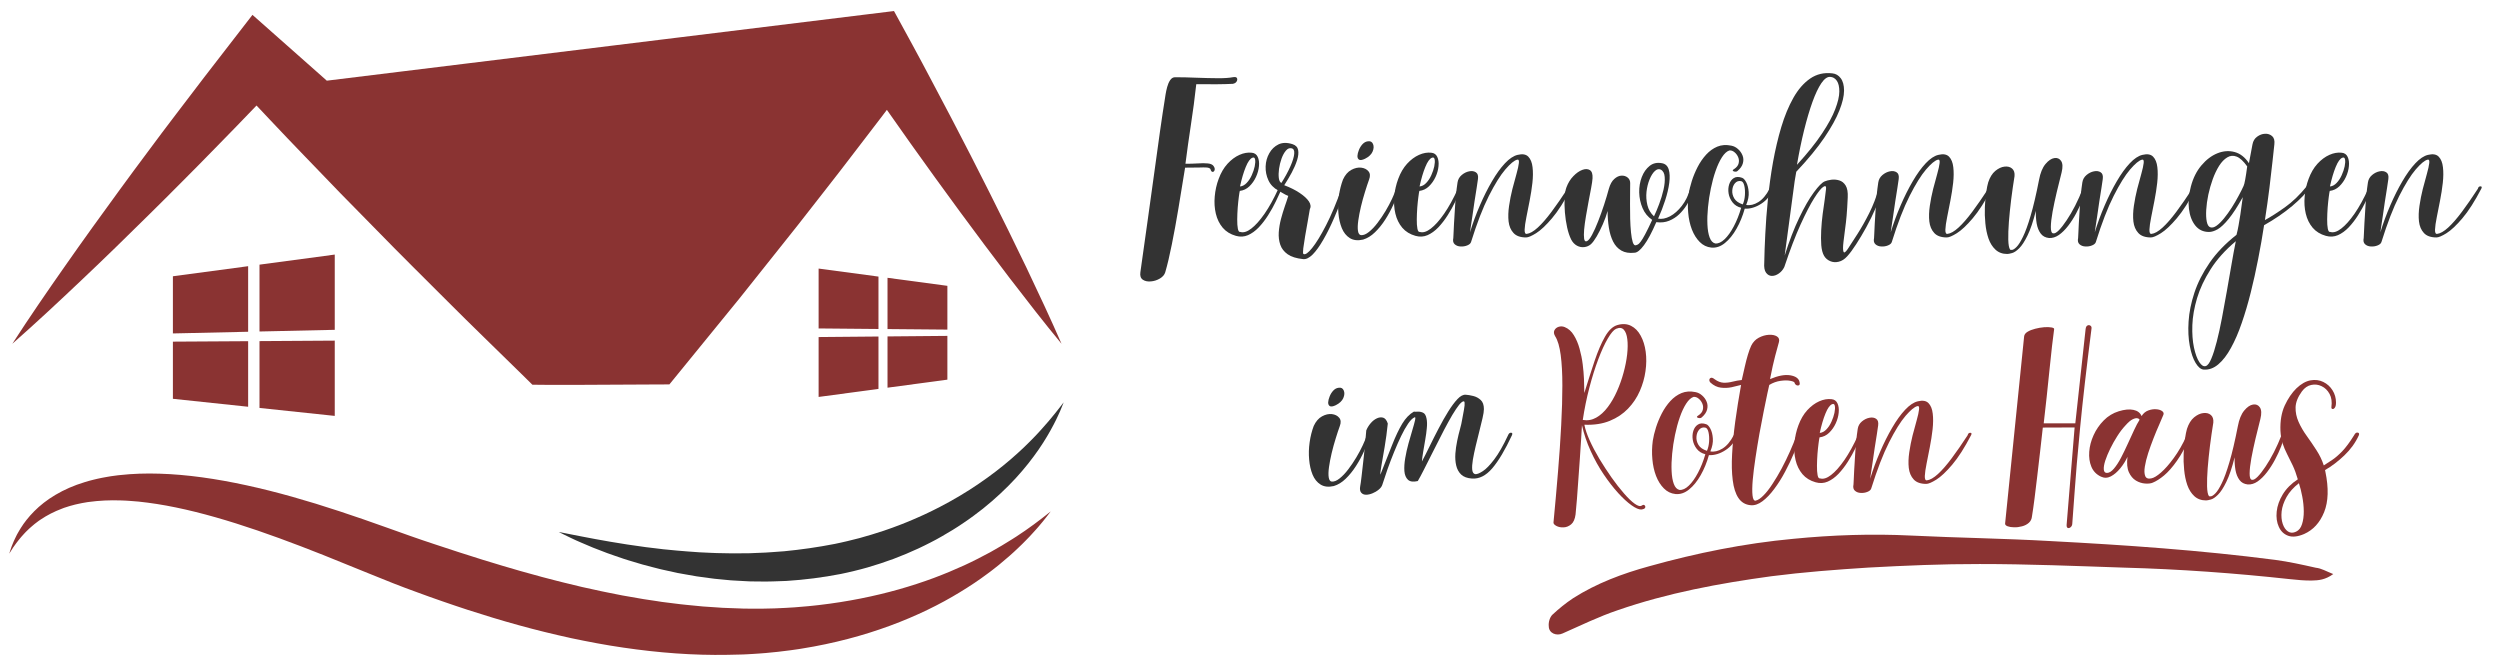 <?xml version="1.0" encoding="UTF-8"?>
<svg xmlns="http://www.w3.org/2000/svg" xmlns:xlink="http://www.w3.org/1999/xlink" width="750" zoomAndPan="magnify" viewBox="0 0 562.5 150" height="200" preserveAspectRatio="xMidYMid meet" version="1.2">
  <defs>
    <clipPath id="b68d410d39">
      <path d="M 2.043 2.477 L 239 2.477 L 239 87 L 2.043 87 Z M 2.043 2.477 "></path>
    </clipPath>
    <clipPath id="c97a56320b">
      <path d="M 58 76 L 76 76 L 76 93.895 L 58 93.895 Z M 58 76 "></path>
    </clipPath>
    <clipPath id="5104436b1e">
      <path d="M 2.043 106 L 237 106 L 237 147.484 L 2.043 147.484 Z M 2.043 106 "></path>
    </clipPath>
    <clipPath id="06458e52a8">
      <path d="M 125 90.535 L 239.582 90.535 L 239.582 131 L 125 131 Z M 125 90.535 "></path>
    </clipPath>
    <clipPath id="51aacefa02">
      <path d="M 348 120 L 525 120 L 525 143 L 348 143 Z M 348 120 "></path>
    </clipPath>
    <clipPath id="938588908f">
      <path d="M 351.543 108.996 L 525.234 126.715 L 521.738 161.008 L 348.043 143.285 Z M 351.543 108.996 "></path>
    </clipPath>
    <clipPath id="37502c8752">
      <path d="M 351.543 108.996 L 525.234 126.715 L 521.738 161.008 L 348.043 143.285 Z M 351.543 108.996 "></path>
    </clipPath>
  </defs>
  <g id="455eb3191b">
    <g clip-rule="nonzero" clip-path="url(#b68d410d39)">
      <path style=" stroke:none;fill-rule:nonzero;fill:#8a3332;fill-opacity:1;" d="M 230.961 60.242 C 228.246 54.594 225.484 48.977 222.672 43.387 L 218.43 35.02 L 214.117 26.691 L 209.746 18.406 C 208.289 15.641 206.824 12.883 205.328 10.141 L 201.148 2.484 L 73.531 18.152 L 73.547 18.168 C 72.781 17.484 72.012 16.801 71.242 16.121 L 62.652 8.52 L 56.805 3.344 L 52.445 8.977 C 48.145 14.535 43.832 20.086 39.602 25.707 C 37.469 28.5 35.355 31.312 33.262 34.145 C 31.164 36.965 29.055 39.781 26.988 42.633 C 22.832 48.316 18.711 54.027 14.668 59.809 C 10.617 65.59 6.613 71.402 2.77 77.352 C 8.09 72.672 13.246 67.855 18.367 63 C 23.496 58.152 28.539 53.234 33.543 48.281 C 36.062 45.82 38.531 43.32 41.02 40.828 C 43.508 38.34 45.98 35.836 48.43 33.316 C 51.551 30.148 54.641 26.949 57.719 23.742 L 60.746 26.953 C 63.371 29.738 66.004 32.508 68.664 35.254 L 76.621 43.508 L 84.652 51.684 C 89.988 57.16 95.422 62.531 100.828 67.93 C 106.223 73.34 111.73 78.633 117.18 83.992 L 119.785 86.562 L 123.609 86.598 C 127.383 86.633 131.152 86.578 134.926 86.57 L 146.242 86.512 L 150.613 86.492 L 153.266 83.238 L 166.414 67.105 L 179.383 50.816 C 183.641 45.332 187.969 39.906 192.164 34.375 L 198.5 26.105 L 199.547 24.715 L 204.918 32.332 L 210.383 39.949 L 215.91 47.531 C 219.613 52.574 223.371 57.582 227.172 62.566 C 230.992 67.539 234.836 72.492 238.844 77.352 C 236.324 71.582 233.652 65.906 230.961 60.242 "></path>
    </g>
    <path style=" stroke:none;fill-rule:nonzero;fill:#8a3332;fill-opacity:1;" d="M 38.902 75.023 L 55.832 74.645 L 55.832 59.891 L 38.902 62.16 L 38.902 75.023 "></path>
    <g clip-rule="nonzero" clip-path="url(#c97a56320b)">
      <path style=" stroke:none;fill-rule:nonzero;fill:#8a3332;fill-opacity:1;" d="M 58.387 91.789 L 75.32 93.578 L 75.32 76.641 L 58.387 76.75 L 58.387 91.789 "></path>
    </g>
    <path style=" stroke:none;fill-rule:nonzero;fill:#8a3332;fill-opacity:1;" d="M 38.902 89.73 L 55.832 91.52 L 55.832 76.766 L 38.902 76.871 L 38.902 89.73 "></path>
    <path style=" stroke:none;fill-rule:nonzero;fill:#8a3332;fill-opacity:1;" d="M 58.387 74.586 L 75.32 74.211 L 75.32 57.277 L 58.387 59.547 L 58.387 74.586 "></path>
    <path style=" stroke:none;fill-rule:nonzero;fill:#8a3332;fill-opacity:1;" d="M 199.691 87.23 L 213.16 85.422 L 213.16 75.574 L 199.691 75.695 L 199.691 87.23 "></path>
    <path style=" stroke:none;fill-rule:nonzero;fill:#8a3332;fill-opacity:1;" d="M 184.188 89.312 L 197.656 87.504 L 197.656 75.715 L 184.188 75.836 L 184.188 89.312 "></path>
    <path style=" stroke:none;fill-rule:nonzero;fill:#8a3332;fill-opacity:1;" d="M 199.691 74.039 L 213.16 74.16 L 213.16 64.312 L 199.691 62.504 L 199.691 74.039 "></path>
    <path style=" stroke:none;fill-rule:nonzero;fill:#8a3332;fill-opacity:1;" d="M 184.188 73.898 L 197.656 74.023 L 197.656 62.234 L 184.188 60.426 L 184.188 73.898 "></path>
    <g clip-rule="nonzero" clip-path="url(#5104436b1e)">
      <path style=" stroke:none;fill-rule:nonzero;fill:#8a3332;fill-opacity:1;" d="M 2.074 124.57 C 2.074 124.57 2.152 124.332 2.301 123.875 C 2.379 123.648 2.469 123.367 2.586 123.031 C 2.719 122.699 2.875 122.316 3.055 121.879 C 3.141 121.656 3.254 121.434 3.367 121.199 C 3.484 120.961 3.605 120.711 3.73 120.449 C 3.766 120.383 3.797 120.316 3.832 120.25 C 3.867 120.184 3.906 120.121 3.941 120.055 C 4.02 119.922 4.098 119.785 4.176 119.648 C 4.254 119.512 4.336 119.367 4.422 119.227 C 4.504 119.082 4.59 118.934 4.688 118.793 C 5.422 117.613 6.406 116.336 7.691 115.039 C 8.973 113.746 10.574 112.465 12.488 111.336 C 14.398 110.203 16.617 109.215 19.066 108.48 C 19.375 108.387 19.684 108.297 19.996 108.203 C 20.309 108.113 20.625 108.039 20.945 107.957 C 21.586 107.789 22.238 107.656 22.902 107.516 C 23.234 107.441 23.566 107.391 23.906 107.332 C 24.242 107.273 24.582 107.207 24.926 107.156 C 25.27 107.109 25.617 107.062 25.965 107.016 C 26.137 106.992 26.312 106.969 26.488 106.945 C 26.664 106.926 26.84 106.906 27.016 106.891 C 29.844 106.578 32.824 106.477 35.902 106.578 C 42.074 106.762 48.652 107.711 55.441 109.188 C 62.23 110.66 69.242 112.676 76.344 115.02 C 78.117 115.605 79.902 116.203 81.688 116.824 C 83.465 117.449 85.254 118.082 87.051 118.715 C 88.84 119.355 90.629 120 92.406 120.621 C 93.301 120.934 94.18 121.242 95.055 121.539 C 95.961 121.844 96.871 122.145 97.777 122.449 C 99.629 123.07 101.422 123.652 103.242 124.246 C 104.148 124.547 105.07 124.828 105.988 125.117 C 106.906 125.406 107.824 125.699 108.742 125.992 C 109.664 126.27 110.586 126.551 111.508 126.828 L 112.891 127.25 L 114.277 127.656 C 115.199 127.926 116.125 128.195 117.051 128.465 C 117.977 128.734 118.906 128.977 119.832 129.234 L 121.223 129.617 L 121.918 129.812 L 122.613 129.992 C 123.543 130.234 124.473 130.473 125.398 130.715 C 125.863 130.832 126.328 130.961 126.793 131.066 L 128.188 131.402 C 129.117 131.625 130.043 131.852 130.973 132.078 C 131.902 132.277 132.828 132.48 133.758 132.684 C 134.223 132.789 134.688 132.891 135.148 132.992 C 135.613 133.102 136.074 133.184 136.539 133.277 C 137.465 133.461 138.391 133.648 139.316 133.832 L 140.008 133.969 L 140.703 134.09 C 141.168 134.172 141.629 134.25 142.09 134.332 C 143.012 134.492 143.934 134.668 144.855 134.812 C 145.773 134.953 146.695 135.09 147.609 135.223 C 148.07 135.297 148.527 135.367 148.984 135.438 C 149.441 135.5 149.898 135.551 150.355 135.609 C 151.27 135.723 152.184 135.836 153.09 135.949 C 153.547 136.012 154 136.051 154.453 136.094 C 154.906 136.137 155.359 136.184 155.812 136.227 C 156.262 136.27 156.715 136.316 157.164 136.359 L 157.84 136.426 L 158.18 136.457 L 158.516 136.48 C 159.414 136.539 160.312 136.602 161.203 136.66 C 161.648 136.691 162.098 136.723 162.539 136.754 C 162.984 136.781 163.426 136.789 163.871 136.805 C 164.758 136.836 165.641 136.871 166.52 136.902 C 166.738 136.91 166.957 136.918 167.18 136.93 L 167.258 136.93 C 167.297 136.934 167.219 136.934 167.293 136.934 L 167.465 136.938 L 167.805 136.938 C 168.262 136.945 168.715 136.949 169.168 136.953 C 169.633 136.965 170.043 136.953 170.465 136.953 C 170.891 136.949 171.312 136.949 171.73 136.945 C 172.586 136.93 173.445 136.91 174.297 136.887 C 175.145 136.844 175.992 136.82 176.832 136.77 C 177.254 136.742 177.672 136.719 178.094 136.691 C 178.301 136.68 178.508 136.668 178.719 136.656 C 178.926 136.641 179.133 136.621 179.34 136.605 C 180.172 136.539 181 136.484 181.816 136.395 C 182.227 136.352 182.637 136.312 183.043 136.27 C 183.449 136.238 183.855 136.18 184.258 136.137 C 190.719 135.387 196.777 134.152 202.27 132.598 C 205.016 131.816 207.625 130.965 210.074 130.055 C 212.52 129.141 214.812 128.176 216.945 127.203 C 219.074 126.227 221.02 125.211 222.82 124.242 C 224.594 123.242 226.223 122.297 227.652 121.375 C 228.012 121.148 228.363 120.926 228.703 120.707 C 229.039 120.488 229.363 120.262 229.676 120.051 C 229.992 119.836 230.301 119.633 230.598 119.434 C 230.895 119.23 231.168 119.027 231.441 118.836 C 231.711 118.641 231.973 118.453 232.223 118.273 C 232.348 118.184 232.473 118.098 232.594 118.012 C 232.711 117.922 232.824 117.836 232.938 117.75 C 233.391 117.41 233.805 117.102 234.172 116.824 C 234.547 116.551 234.859 116.289 235.141 116.07 C 235.414 115.852 235.648 115.668 235.836 115.52 C 236.215 115.223 236.41 115.07 236.41 115.07 C 236.41 115.07 236.258 115.266 235.969 115.648 C 235.82 115.84 235.641 116.074 235.422 116.355 C 235.207 116.637 234.953 116.965 234.652 117.32 C 234.352 117.676 234.02 118.074 233.648 118.516 C 233.469 118.738 233.266 118.961 233.055 119.191 C 232.844 119.422 232.625 119.664 232.398 119.914 C 232.168 120.164 231.934 120.434 231.684 120.695 C 231.43 120.957 231.164 121.227 230.895 121.508 C 230.621 121.785 230.34 122.074 230.047 122.367 C 229.75 122.656 229.441 122.949 229.125 123.254 C 227.863 124.477 226.395 125.754 224.75 127.105 C 224.332 127.434 223.906 127.77 223.473 128.113 C 223.254 128.281 223.031 128.453 222.809 128.625 C 222.582 128.793 222.352 128.965 222.121 129.133 C 221.656 129.473 221.188 129.824 220.699 130.168 C 220.207 130.504 219.707 130.848 219.199 131.199 C 217.148 132.57 214.902 133.945 212.465 135.277 C 210.023 136.609 207.387 137.883 204.57 139.078 C 198.941 141.469 192.594 143.508 185.707 144.953 C 184.848 145.145 183.98 145.309 183.102 145.469 C 182.227 145.641 181.34 145.777 180.449 145.926 C 180.227 145.961 180.004 146 179.781 146.035 C 179.559 146.066 179.332 146.098 179.105 146.133 C 178.656 146.195 178.207 146.262 177.754 146.324 C 176.848 146.449 175.938 146.547 175.016 146.66 C 174.098 146.758 173.176 146.848 172.238 146.934 C 171.762 146.973 171.285 147.008 170.809 147.043 C 170.332 147.078 169.84 147.117 169.398 147.137 C 168.945 147.164 168.492 147.188 168.039 147.215 L 167.699 147.23 L 167.527 147.242 C 167.543 147.242 167.406 147.246 167.387 147.246 L 167.301 147.25 C 167.062 147.258 166.828 147.262 166.59 147.27 C 165.641 147.293 164.684 147.316 163.727 147.336 C 156.062 147.48 148.156 146.879 140.254 145.715 C 136.293 145.148 132.348 144.391 128.406 143.562 C 124.48 142.691 120.555 141.742 116.684 140.664 C 112.805 139.602 108.973 138.422 105.18 137.199 C 103.285 136.574 101.406 135.949 99.531 135.293 C 97.66 134.633 95.762 133.984 93.969 133.305 C 93.051 132.969 92.133 132.629 91.219 132.293 C 90.285 131.938 89.355 131.59 88.449 131.227 C 86.633 130.508 84.855 129.789 83.098 129.074 C 79.586 127.641 76.148 126.238 72.766 124.891 C 66.004 122.207 59.449 119.773 53.164 117.789 C 46.883 115.809 40.875 114.27 35.285 113.395 C 33.887 113.168 32.52 113.008 31.18 112.859 C 30.512 112.805 29.848 112.73 29.195 112.699 C 28.867 112.676 28.543 112.656 28.219 112.637 C 27.898 112.625 27.578 112.609 27.258 112.598 C 24.707 112.504 22.305 112.629 20.078 112.93 C 19.938 112.949 19.797 112.969 19.66 112.984 C 19.523 113.008 19.387 113.031 19.25 113.055 C 18.977 113.105 18.707 113.152 18.441 113.195 C 18.172 113.242 17.914 113.309 17.648 113.363 C 17.391 113.422 17.129 113.469 16.875 113.535 C 16.621 113.605 16.371 113.672 16.125 113.738 C 16 113.77 15.875 113.805 15.754 113.836 C 15.633 113.875 15.512 113.914 15.391 113.949 C 15.148 114.027 14.91 114.102 14.676 114.18 L 14.496 114.234 L 14.324 114.297 C 14.211 114.344 14.098 114.387 13.984 114.43 C 12.164 115.105 10.566 115.949 9.207 116.859 C 9.039 116.973 8.867 117.082 8.703 117.199 C 8.543 117.32 8.387 117.438 8.234 117.555 C 8.078 117.676 7.926 117.789 7.773 117.906 C 7.621 118.02 7.488 118.148 7.348 118.266 C 7.207 118.387 7.07 118.508 6.934 118.621 C 6.797 118.742 6.656 118.852 6.539 118.973 C 6.289 119.219 6.047 119.453 5.812 119.68 C 5.695 119.789 5.586 119.91 5.484 120.027 C 5.379 120.145 5.273 120.258 5.172 120.371 C 5.07 120.48 4.973 120.59 4.875 120.699 C 4.777 120.805 4.68 120.914 4.598 121.023 C 4.422 121.238 4.254 121.449 4.094 121.645 C 3.934 121.844 3.777 122.027 3.652 122.219 C 3.387 122.59 3.148 122.918 2.945 123.203 C 2.754 123.5 2.598 123.754 2.469 123.957 C 2.211 124.359 2.074 124.57 2.074 124.57 "></path>
    </g>
    <g clip-rule="nonzero" clip-path="url(#06458e52a8)">
      <path style=" stroke:none;fill-rule:nonzero;fill:#333333;fill-opacity:1;" d="M 125.73 119.703 C 125.73 119.703 126.223 119.797 127.152 119.973 C 128.078 120.145 129.43 120.445 131.148 120.758 C 131.578 120.84 132.031 120.922 132.5 121.016 C 132.973 121.105 133.461 121.215 133.98 121.297 C 135.02 121.469 136.133 121.68 137.32 121.891 C 138.516 122.086 139.781 122.289 141.117 122.508 C 142.453 122.695 143.859 122.898 145.32 123.109 C 146.055 123.195 146.805 123.285 147.566 123.379 C 147.949 123.426 148.332 123.473 148.719 123.52 C 148.914 123.543 149.105 123.566 149.301 123.59 C 149.5 123.609 149.695 123.629 149.891 123.645 C 151.473 123.781 153.098 123.984 154.777 124.082 C 155.195 124.113 155.617 124.141 156.043 124.172 C 156.465 124.203 156.891 124.246 157.32 124.266 C 158.18 124.301 159.051 124.34 159.926 124.387 C 160.367 124.402 160.805 124.438 161.25 124.441 C 161.695 124.449 162.141 124.457 162.586 124.465 C 163.031 124.473 163.484 124.484 163.934 124.492 C 164.383 124.496 164.836 124.523 165.293 124.508 C 166.203 124.5 167.117 124.488 168.039 124.48 C 168.27 124.48 168.5 124.477 168.734 124.477 C 168.961 124.465 169.195 124.457 169.426 124.445 C 169.887 124.426 170.355 124.406 170.82 124.387 C 171.75 124.348 172.688 124.328 173.625 124.238 C 174.562 124.172 175.508 124.102 176.453 124.031 C 180.23 123.668 184.035 123.121 187.797 122.387 L 189.219 122.082 C 189.723 121.984 190.164 121.871 190.617 121.762 C 191.52 121.559 192.449 121.309 193.375 121.074 C 195.207 120.566 197.027 120.027 198.816 119.426 C 199.262 119.273 199.703 119.113 200.145 118.961 L 200.809 118.727 L 201.465 118.48 C 201.902 118.312 202.34 118.16 202.773 117.988 C 203.203 117.812 203.633 117.641 204.062 117.473 C 204.492 117.301 204.914 117.113 205.34 116.938 C 205.762 116.758 206.188 116.582 206.598 116.391 C 207.016 116.207 207.43 116.02 207.844 115.832 C 208.254 115.641 208.664 115.445 209.066 115.254 C 209.27 115.156 209.473 115.059 209.672 114.961 C 209.875 114.863 210.074 114.762 210.273 114.66 C 210.672 114.461 211.07 114.266 211.461 114.062 C 212.242 113.641 213.023 113.246 213.777 112.816 C 215.297 111.98 216.746 111.09 218.148 110.211 C 220.934 108.422 223.488 106.578 225.746 104.738 C 226.309 104.277 226.855 103.82 227.387 103.367 C 227.91 102.906 228.422 102.453 228.922 102.012 C 229.41 101.559 229.895 101.125 230.352 100.688 C 230.805 100.242 231.246 99.812 231.672 99.395 C 233.371 97.711 234.758 96.137 235.891 94.82 C 236.445 94.156 236.953 93.562 237.371 93.031 C 237.793 92.5 238.16 92.051 238.441 91.676 C 239.016 90.93 239.324 90.531 239.324 90.531 C 239.324 90.531 239.277 90.648 239.188 90.875 C 239.098 91.102 238.969 91.441 238.785 91.875 C 238.695 92.094 238.602 92.344 238.48 92.605 C 238.359 92.871 238.227 93.16 238.082 93.473 C 237.938 93.781 237.793 94.125 237.609 94.477 C 237.434 94.828 237.242 95.203 237.039 95.594 C 236.215 97.164 235.141 99.047 233.727 101.098 C 233.375 101.609 232.992 102.129 232.605 102.664 C 232.211 103.199 231.789 103.73 231.363 104.289 C 230.93 104.844 230.457 105.387 229.988 105.953 C 229.504 106.508 229.004 107.074 228.488 107.648 C 226.391 109.906 223.953 112.219 221.18 114.438 C 219.781 115.531 218.324 116.633 216.77 117.668 C 215.23 118.723 213.602 119.723 211.914 120.68 C 211.488 120.918 211.062 121.156 210.637 121.395 C 210.203 121.621 209.77 121.848 209.332 122.078 C 208.895 122.312 208.449 122.527 208.004 122.746 C 207.555 122.961 207.113 123.191 206.656 123.395 C 204.844 124.242 202.973 125.016 201.066 125.742 C 199.148 126.449 197.195 127.098 195.207 127.672 C 194.211 127.945 193.223 128.227 192.184 128.465 C 191.672 128.59 191.145 128.723 190.668 128.82 L 189.168 129.145 C 185.102 129.938 180.996 130.453 176.945 130.711 C 174.918 130.777 172.906 130.887 170.922 130.836 C 170.426 130.832 169.934 130.824 169.441 130.82 C 169.195 130.816 168.949 130.812 168.703 130.809 C 168.457 130.797 168.215 130.785 167.969 130.773 C 166.996 130.719 166.027 130.668 165.066 130.613 C 164.586 130.598 164.109 130.543 163.637 130.5 C 163.164 130.453 162.691 130.41 162.223 130.363 C 161.754 130.316 161.285 130.273 160.82 130.227 C 160.359 130.18 159.898 130.105 159.441 130.047 C 158.527 129.926 157.625 129.801 156.734 129.676 C 155.844 129.531 154.973 129.371 154.109 129.215 C 153.68 129.141 153.25 129.062 152.824 128.984 L 152.508 128.93 L 152.195 128.859 C 151.984 128.812 151.777 128.77 151.57 128.723 C 150.738 128.543 149.922 128.367 149.121 128.184 C 148.918 128.137 148.719 128.094 148.523 128.047 C 148.324 127.996 148.129 127.945 147.93 127.895 C 147.543 127.793 147.156 127.695 146.77 127.598 C 146.004 127.398 145.25 127.211 144.52 127.004 C 143.789 126.789 143.078 126.574 142.379 126.363 C 141.684 126.152 141 125.965 140.348 125.738 C 139.691 125.512 139.055 125.293 138.434 125.082 C 137.816 124.871 137.215 124.672 136.637 124.453 C 135.488 124.012 134.41 123.609 133.422 123.215 C 132.438 122.816 131.539 122.422 130.727 122.07 C 130.324 121.895 129.941 121.727 129.582 121.57 C 129.223 121.414 128.895 121.25 128.586 121.105 C 127.969 120.812 127.449 120.555 127.023 120.348 C 126.18 119.93 125.73 119.703 125.73 119.703 "></path>
    </g>
    <g clip-rule="nonzero" clip-path="url(#51aacefa02)">
      <g clip-rule="nonzero" clip-path="url(#938588908f)">
        <g clip-rule="nonzero" clip-path="url(#37502c8752)">
          <path style=" stroke:none;fill-rule:nonzero;fill:#8a3332;fill-opacity:1;" d="M 524.984 129.164 C 523.18 130.469 521.676 130.594 520.094 130.621 C 518.512 130.645 516.852 130.477 515.195 130.305 C 502.871 128.957 490.406 128.055 477.98 127.719 C 467.137 127.355 456.301 126.902 445.418 126.906 C 437.047 126.891 428.734 127.25 420.41 127.703 C 413.109 128.168 405.797 128.723 398.539 129.656 C 386.844 131.254 375.184 133.414 364 137.293 C 359.762 138.723 355.652 140.723 351.562 142.535 C 350.199 143.141 348.496 142.5 348.473 140.918 C 348.371 140.07 348.68 138.895 349.297 138.305 C 350.734 136.965 352.258 135.723 353.953 134.594 C 359.227 131.227 365.121 129.039 371.055 127.41 C 381.777 124.414 392.508 122.254 403.492 121.234 C 412.324 120.367 421.191 120.062 430.074 120.504 C 440.531 121.016 450.934 121.145 461.289 121.738 C 478.219 122.629 495.121 123.793 511.918 125.973 C 514.945 126.375 518.039 127.062 521.039 127.738 C 522.328 127.871 523.375 128.535 524.984 129.164 Z M 524.984 129.164 "></path>
        </g>
      </g>
    </g>
    <g style="fill:#333333;fill-opacity:1;">
      <g transform="translate(257.458, 53.269)">
        <path style="stroke:none" d="M -0.875 8 C -0.32 4.082 0.219 0.227 0.75 -3.562 C 1.289 -7.363 1.789 -10.969 2.25 -14.375 C 2.719 -17.789 3.148 -20.914 3.547 -23.75 C 3.953 -26.594 4.316 -29.016 4.641 -31.016 C 4.66 -31.172 4.711 -31.508 4.797 -32.031 C 4.879 -32.551 5 -33.102 5.156 -33.688 C 5.312 -34.281 5.535 -34.797 5.828 -35.234 C 6.129 -35.672 6.492 -35.891 6.922 -35.891 C 8.461 -35.891 10.078 -35.852 11.766 -35.781 C 13.461 -35.719 15.039 -35.68 16.5 -35.672 C 17.969 -35.66 19.102 -35.734 19.906 -35.891 C 20.438 -35.992 20.754 -35.926 20.859 -35.688 C 20.973 -35.445 20.941 -35.188 20.766 -34.906 C 20.586 -34.633 20.301 -34.469 19.906 -34.406 C 18.812 -34.352 17.598 -34.32 16.266 -34.312 C 14.93 -34.301 13.41 -34.305 11.703 -34.328 C 11.359 -31.211 10.957 -28.176 10.5 -25.219 C 10.051 -22.258 9.641 -19.328 9.266 -16.422 C 10.254 -16.422 11.18 -16.445 12.047 -16.5 C 12.91 -16.562 13.656 -16.562 14.281 -16.5 C 14.914 -16.445 15.352 -16.25 15.594 -15.906 C 15.832 -15.582 15.91 -15.281 15.828 -15 C 15.742 -14.727 15.594 -14.594 15.375 -14.594 C 15.164 -14.594 15 -14.816 14.875 -15.266 C 14.688 -15.453 14.406 -15.555 14.031 -15.578 C 13.656 -15.609 13.094 -15.609 12.344 -15.578 C 11.602 -15.555 10.551 -15.547 9.188 -15.547 C 8.688 -12.379 8.188 -9.32 7.688 -6.375 C 7.195 -3.426 6.703 -0.723 6.203 1.734 C 5.711 4.203 5.219 6.289 4.719 8 C 4.551 8.551 4.156 9.016 3.531 9.391 C 2.906 9.766 2.227 9.984 1.5 10.047 C 0.77 10.117 0.164 9.992 -0.312 9.672 C -0.801 9.348 -0.988 8.789 -0.875 8 Z M -0.875 8 "></path>
      </g>
    </g>
    <g style="fill:#333333;fill-opacity:1;">
      <g transform="translate(273.642, 53.269)">
        <path style="stroke:none" d="M 14.75 -10.797 C 14.375 -9.941 13.93 -8.992 13.422 -7.953 C 12.922 -6.91 12.344 -5.875 11.688 -4.844 C 11.039 -3.82 10.336 -2.91 9.578 -2.109 C 8.816 -1.316 8.008 -0.734 7.156 -0.359 C 6.301 0.016 5.395 0.066 4.438 -0.203 C 3.207 -0.547 2.219 -1.156 1.469 -2.031 C 0.727 -2.914 0.211 -3.969 -0.078 -5.188 C -0.367 -6.414 -0.453 -7.707 -0.328 -9.062 C -0.211 -10.426 0.082 -11.75 0.562 -13.031 C 1.062 -14.383 1.723 -15.516 2.547 -16.422 C 3.379 -17.328 4.273 -17.992 5.234 -18.422 C 6.191 -18.848 7.113 -19.008 8 -18.906 C 8.633 -18.852 9.082 -18.539 9.344 -17.969 C 9.613 -17.395 9.707 -16.703 9.625 -15.891 C 9.551 -15.078 9.328 -14.266 8.953 -13.453 C 8.578 -12.641 8.082 -11.938 7.469 -11.344 C 6.863 -10.758 6.145 -10.414 5.312 -10.312 C 5.258 -10.125 5.188 -9.676 5.094 -8.969 C 5 -8.258 4.914 -7.453 4.844 -6.547 C 4.781 -5.648 4.742 -4.773 4.734 -3.922 C 4.723 -3.066 4.77 -2.363 4.875 -1.812 C 4.977 -1.27 5.164 -1.023 5.438 -1.078 C 6.156 -0.867 6.977 -1.125 7.906 -1.844 C 8.844 -2.562 9.836 -3.676 10.891 -5.188 C 11.941 -6.707 12.973 -8.578 13.984 -10.797 C 14.172 -11.328 14.383 -11.551 14.625 -11.469 C 14.863 -11.383 14.906 -11.16 14.75 -10.797 Z M 5.359 -11.312 C 5.91 -11.363 6.41 -11.629 6.859 -12.109 C 7.316 -12.586 7.695 -13.164 8 -13.844 C 8.312 -14.531 8.535 -15.195 8.672 -15.844 C 8.805 -16.5 8.832 -17.02 8.75 -17.406 C 8.676 -17.789 8.477 -17.914 8.156 -17.781 C 7.645 -17.594 7.145 -16.898 6.656 -15.703 C 6.164 -14.504 5.734 -13.039 5.359 -11.312 Z M 5.359 -11.312 "></path>
      </g>
    </g>
    <g style="fill:#333333;fill-opacity:1;">
      <g transform="translate(287.548, 53.269)">
        <path style="stroke:none" d="M 15.109 -10.797 C 14.359 -8.504 13.562 -6.383 12.719 -4.438 C 11.883 -2.488 11.047 -0.789 10.203 0.656 C 9.367 2.113 8.566 3.227 7.797 4 C 7.023 4.77 6.305 5.113 5.641 5.031 C 4.141 4.875 2.984 4.508 2.172 3.938 C 1.359 3.363 0.805 2.648 0.516 1.797 C 0.223 0.941 0.109 0.016 0.172 -0.984 C 0.242 -1.984 0.41 -2.988 0.672 -4 C 0.941 -5.008 1.234 -5.969 1.547 -6.875 C 1.867 -7.781 2.125 -8.551 2.312 -9.188 C 1.945 -9.32 1.551 -9.52 1.125 -9.781 C 0.695 -10.051 0.348 -10.254 0.078 -10.391 C -0.961 -10.953 -1.707 -11.723 -2.156 -12.703 C -2.613 -13.691 -2.82 -14.734 -2.781 -15.828 C -2.738 -16.922 -2.461 -17.91 -1.953 -18.797 C -1.453 -19.691 -0.766 -20.352 0.109 -20.781 C 0.992 -21.207 2.051 -21.223 3.281 -20.828 C 4 -20.586 4.414 -20.148 4.531 -19.516 C 4.656 -18.891 4.578 -18.129 4.297 -17.234 C 4.016 -16.348 3.613 -15.414 3.094 -14.438 C 2.57 -13.469 2.008 -12.52 1.406 -11.594 C 2.758 -11.082 3.914 -10.504 4.875 -9.859 C 5.832 -9.223 6.523 -8.586 6.953 -7.953 C 7.379 -7.316 7.445 -6.719 7.156 -6.156 C 7.051 -5.438 6.895 -4.531 6.688 -3.438 C 6.488 -2.344 6.297 -1.25 6.109 -0.156 C 5.922 0.938 5.781 1.859 5.688 2.609 C 5.602 3.367 5.613 3.789 5.719 3.875 C 6.113 4.113 6.766 3.672 7.672 2.547 C 8.578 1.43 9.625 -0.273 10.812 -2.578 C 12 -4.879 13.176 -7.68 14.344 -10.984 C 14.508 -11.359 14.711 -11.508 14.953 -11.438 C 15.191 -11.375 15.242 -11.16 15.109 -10.797 Z M 0.766 -12.109 C 1.641 -13.492 2.32 -14.754 2.812 -15.891 C 3.312 -17.023 3.594 -17.957 3.656 -18.688 C 3.719 -19.414 3.508 -19.82 3.031 -19.906 C 2.582 -20.008 2.164 -19.832 1.781 -19.375 C 1.395 -18.926 1.066 -18.328 0.797 -17.578 C 0.535 -16.836 0.348 -16.07 0.234 -15.281 C 0.129 -14.5 0.113 -13.805 0.188 -13.203 C 0.27 -12.609 0.461 -12.242 0.766 -12.109 Z M 0.766 -12.109 "></path>
      </g>
    </g>
    <g style="fill:#333333;fill-opacity:1;">
      <g transform="translate(301.814, 53.269)">
        <path style="stroke:none" d="M 13.156 -10.828 C 12.75 -9.68 12.27 -8.5 11.719 -7.281 C 11.176 -6.07 10.551 -4.922 9.844 -3.828 C 9.145 -2.742 8.379 -1.801 7.547 -1 C 6.723 -0.195 5.832 0.348 4.875 0.641 C 3.676 0.91 2.68 0.797 1.891 0.297 C 1.109 -0.191 0.508 -0.938 0.094 -1.938 C -0.312 -2.938 -0.566 -4.066 -0.672 -5.328 C -0.785 -6.598 -0.75 -7.891 -0.562 -9.203 C -0.375 -10.523 -0.066 -11.75 0.359 -12.875 C 0.836 -13.906 1.461 -14.629 2.234 -15.047 C 3.004 -15.461 3.742 -15.629 4.453 -15.547 C 5.16 -15.461 5.707 -15.188 6.094 -14.719 C 6.477 -14.258 6.523 -13.645 6.234 -12.875 C 5.941 -12.07 5.629 -11.129 5.297 -10.047 C 4.961 -8.973 4.66 -7.875 4.391 -6.75 C 4.129 -5.633 3.93 -4.598 3.797 -3.641 C 3.66 -2.68 3.641 -1.898 3.734 -1.297 C 3.828 -0.703 4.062 -0.391 4.438 -0.359 C 4.969 -0.328 5.551 -0.566 6.188 -1.078 C 6.832 -1.586 7.473 -2.258 8.109 -3.094 C 8.754 -3.938 9.363 -4.836 9.938 -5.797 C 10.508 -6.754 11 -7.676 11.406 -8.562 C 11.82 -9.457 12.125 -10.203 12.312 -10.797 C 12.445 -11.109 12.648 -11.285 12.922 -11.328 C 13.203 -11.367 13.281 -11.203 13.156 -10.828 Z M 5.312 -17.547 C 4.695 -17.254 4.254 -17.188 3.984 -17.344 C 3.723 -17.508 3.598 -17.789 3.609 -18.188 C 3.629 -18.582 3.738 -19.023 3.938 -19.516 C 4.133 -20.016 4.406 -20.453 4.75 -20.828 C 5.102 -21.203 5.492 -21.414 5.922 -21.469 C 6.504 -21.57 6.898 -21.375 7.109 -20.875 C 7.328 -20.383 7.297 -19.812 7.016 -19.156 C 6.734 -18.508 6.164 -17.973 5.312 -17.547 Z M 5.312 -17.547 "></path>
      </g>
    </g>
    <g style="fill:#333333;fill-opacity:1;">
      <g transform="translate(314.042, 53.269)">
        <path style="stroke:none" d="M 14.75 -10.797 C 14.375 -9.941 13.93 -8.992 13.422 -7.953 C 12.922 -6.91 12.344 -5.875 11.688 -4.844 C 11.039 -3.82 10.336 -2.91 9.578 -2.109 C 8.816 -1.316 8.008 -0.734 7.156 -0.359 C 6.301 0.016 5.395 0.066 4.438 -0.203 C 3.207 -0.547 2.219 -1.156 1.469 -2.031 C 0.727 -2.914 0.211 -3.969 -0.078 -5.188 C -0.367 -6.414 -0.453 -7.707 -0.328 -9.062 C -0.211 -10.426 0.082 -11.75 0.562 -13.031 C 1.062 -14.383 1.723 -15.516 2.547 -16.422 C 3.379 -17.328 4.273 -17.992 5.234 -18.422 C 6.191 -18.848 7.113 -19.008 8 -18.906 C 8.633 -18.852 9.082 -18.539 9.344 -17.969 C 9.613 -17.395 9.707 -16.703 9.625 -15.891 C 9.551 -15.078 9.328 -14.266 8.953 -13.453 C 8.578 -12.641 8.082 -11.938 7.469 -11.344 C 6.863 -10.758 6.145 -10.414 5.312 -10.312 C 5.258 -10.125 5.188 -9.676 5.094 -8.969 C 5 -8.258 4.914 -7.453 4.844 -6.547 C 4.781 -5.648 4.742 -4.773 4.734 -3.922 C 4.723 -3.066 4.77 -2.363 4.875 -1.812 C 4.977 -1.27 5.164 -1.023 5.438 -1.078 C 6.156 -0.867 6.977 -1.125 7.906 -1.844 C 8.844 -2.562 9.836 -3.676 10.891 -5.188 C 11.941 -6.707 12.973 -8.578 13.984 -10.797 C 14.172 -11.328 14.383 -11.551 14.625 -11.469 C 14.863 -11.383 14.906 -11.16 14.75 -10.797 Z M 5.359 -11.312 C 5.91 -11.363 6.41 -11.629 6.859 -12.109 C 7.316 -12.586 7.695 -13.164 8 -13.844 C 8.312 -14.531 8.535 -15.195 8.672 -15.844 C 8.805 -16.5 8.832 -17.02 8.75 -17.406 C 8.676 -17.789 8.477 -17.914 8.156 -17.781 C 7.645 -17.594 7.145 -16.898 6.656 -15.703 C 6.164 -14.504 5.734 -13.039 5.359 -11.312 Z M 5.359 -11.312 "></path>
      </g>
    </g>
    <g style="fill:#333333;fill-opacity:1;">
      <g transform="translate(327.948, 53.269)">
        <path style="stroke:none" d="M 25.5 -10.797 C 24.031 -7.973 22.613 -5.758 21.25 -4.156 C 19.895 -2.562 18.703 -1.441 17.672 -0.797 C 16.648 -0.16 15.898 0.156 15.422 0.156 C 14.148 0.156 13.207 -0.176 12.594 -0.844 C 11.977 -1.508 11.609 -2.375 11.484 -3.438 C 11.367 -4.5 11.406 -5.672 11.594 -6.953 C 11.781 -8.234 12.031 -9.5 12.344 -10.75 C 12.664 -12 12.973 -13.133 13.266 -14.156 C 13.555 -15.188 13.734 -15.992 13.797 -16.578 C 13.867 -17.172 13.742 -17.426 13.422 -17.344 C 12.766 -17.188 11.875 -16.453 10.75 -15.141 C 9.633 -13.836 8.398 -11.852 7.047 -9.188 C 5.703 -6.531 4.363 -3.066 3.031 1.203 C 2.926 1.516 2.641 1.766 2.172 1.953 C 1.711 2.141 1.211 2.219 0.672 2.188 C 0.141 2.164 -0.297 2 -0.641 1.688 C -0.984 1.383 -1.086 0.914 -0.953 0.281 C -0.953 0.25 -0.938 -0.055 -0.906 -0.641 C -0.883 -1.223 -0.848 -1.988 -0.797 -2.938 C -0.742 -3.883 -0.68 -4.914 -0.609 -6.031 C -0.547 -7.156 -0.461 -8.254 -0.359 -9.328 C -0.254 -10.41 -0.133 -11.379 0 -12.234 C 0.102 -12.898 0.414 -13.453 0.938 -13.891 C 1.457 -14.328 2.016 -14.602 2.609 -14.719 C 3.211 -14.844 3.719 -14.77 4.125 -14.5 C 4.539 -14.238 4.695 -13.734 4.594 -12.984 C 4.539 -12.555 4.441 -11.883 4.297 -10.969 C 4.148 -10.051 3.988 -9.031 3.812 -7.906 C 3.645 -6.789 3.488 -5.711 3.344 -4.672 C 3.195 -3.641 3.066 -2.773 2.953 -2.078 C 2.848 -1.391 2.797 -1.031 2.797 -1 C 3.43 -3.07 4.176 -5.094 5.031 -7.062 C 5.883 -9.039 6.789 -10.848 7.75 -12.484 C 8.707 -14.129 9.68 -15.477 10.672 -16.531 C 11.66 -17.582 12.609 -18.211 13.516 -18.422 C 14.598 -18.691 15.398 -18.555 15.922 -18.016 C 16.441 -17.484 16.758 -16.695 16.875 -15.656 C 17 -14.625 16.988 -13.445 16.844 -12.125 C 16.695 -10.812 16.488 -9.473 16.219 -8.109 C 15.957 -6.754 15.711 -5.508 15.484 -4.375 C 15.254 -3.238 15.125 -2.32 15.094 -1.625 C 15.07 -0.938 15.223 -0.609 15.547 -0.641 C 16.266 -0.723 17.098 -1.195 18.047 -2.062 C 18.992 -2.926 20.023 -4.109 21.141 -5.609 C 22.266 -7.117 23.461 -8.848 24.734 -10.797 C 24.816 -11.16 25.008 -11.344 25.312 -11.344 C 25.625 -11.344 25.688 -11.16 25.5 -10.797 Z M 25.5 -10.797 "></path>
      </g>
    </g>
    <g style="fill:#333333;fill-opacity:1;">
      <g transform="translate(352.524, 53.269)">
        <path style="stroke:none" d="M 15.266 3.594 C 14.066 3.727 13.07 3.566 12.281 3.109 C 11.5 2.66 10.879 1.984 10.422 1.078 C 9.973 0.172 9.656 -0.875 9.469 -2.062 C 9.281 -3.25 9.188 -4.492 9.188 -5.797 C 8.926 -4.836 8.566 -3.844 8.109 -2.812 C 7.66 -1.789 7.203 -0.879 6.734 -0.078 C 6.266 0.723 5.832 1.305 5.438 1.672 C 5.008 2.047 4.508 2.266 3.938 2.328 C 3.363 2.398 2.812 2.289 2.281 2 C 1.75 1.707 1.32 1.254 1 0.641 C 0.625 -0.109 0.316 -1.023 0.078 -2.109 C -0.16 -3.203 -0.328 -4.328 -0.422 -5.484 C -0.516 -6.648 -0.535 -7.734 -0.484 -8.734 C -0.43 -9.734 -0.297 -10.523 -0.078 -11.109 C 0.297 -12.117 0.816 -12.961 1.484 -13.641 C 2.148 -14.328 2.82 -14.797 3.5 -15.047 C 4.176 -15.297 4.738 -15.281 5.188 -15 C 5.645 -14.727 5.848 -14.113 5.797 -13.156 C 5.766 -12.645 5.66 -11.922 5.484 -10.984 C 5.316 -10.055 5.125 -9.039 4.906 -7.938 C 4.695 -6.832 4.5 -5.723 4.312 -4.609 C 4.125 -3.504 3.988 -2.504 3.906 -1.609 C 3.832 -0.723 3.832 -0.035 3.906 0.453 C 3.988 0.953 4.191 1.133 4.516 1 C 4.859 0.863 5.25 0.383 5.688 -0.438 C 6.133 -1.258 6.586 -2.266 7.047 -3.453 C 7.516 -4.641 7.961 -5.883 8.391 -7.188 C 8.816 -8.5 9.176 -9.703 9.469 -10.797 C 9.758 -11.805 10.164 -12.539 10.688 -13 C 11.207 -13.469 11.738 -13.719 12.281 -13.75 C 12.832 -13.781 13.301 -13.641 13.688 -13.328 C 14.07 -13.023 14.266 -12.609 14.266 -12.078 C 14.266 -11.703 14.258 -11.094 14.25 -10.25 C 14.238 -9.414 14.234 -8.453 14.234 -7.359 C 14.234 -6.266 14.242 -5.16 14.266 -4.047 C 14.297 -2.941 14.359 -1.922 14.453 -0.984 C 14.547 -0.055 14.676 0.676 14.844 1.219 C 15.02 1.758 15.254 1.992 15.547 1.922 C 15.68 1.891 15.828 1.832 15.984 1.75 C 16.148 1.676 16.363 1.461 16.625 1.109 C 16.895 0.766 17.234 0.207 17.641 -0.562 C 18.055 -1.332 18.582 -2.41 19.219 -3.797 C 18.238 -4.461 17.516 -5.348 17.047 -6.453 C 16.578 -7.555 16.328 -8.727 16.297 -9.969 C 16.273 -11.207 16.469 -12.359 16.875 -13.422 C 17.289 -14.492 17.879 -15.332 18.641 -15.938 C 19.398 -16.551 20.328 -16.754 21.422 -16.547 C 22.191 -16.41 22.695 -15.941 22.938 -15.141 C 23.176 -14.348 23.219 -13.344 23.062 -12.125 C 22.906 -10.914 22.598 -9.609 22.141 -8.203 C 21.691 -6.805 21.16 -5.43 20.547 -4.078 C 21.367 -3.922 22.258 -4.094 23.219 -4.594 C 24.176 -5.102 25.066 -5.891 25.891 -6.953 C 26.723 -8.016 27.352 -9.305 27.781 -10.828 C 27.969 -11.359 28.172 -11.555 28.391 -11.422 C 28.617 -11.297 28.695 -11.086 28.625 -10.797 C 28.508 -10.391 28.316 -9.852 28.047 -9.188 C 27.785 -8.52 27.422 -7.82 26.953 -7.094 C 26.492 -6.363 25.938 -5.68 25.281 -5.047 C 24.625 -4.422 23.867 -3.938 23.016 -3.594 C 22.172 -3.25 21.211 -3.145 20.141 -3.281 C 19.129 -0.938 18.207 0.785 17.375 1.891 C 16.551 3.004 15.848 3.57 15.266 3.594 Z M 21.141 -15.109 C 20.711 -15.316 20.27 -15.207 19.812 -14.781 C 19.363 -14.363 18.969 -13.734 18.625 -12.891 C 18.281 -12.047 18.051 -11.117 17.938 -10.109 C 17.832 -9.098 17.898 -8.098 18.141 -7.109 C 18.379 -6.129 18.875 -5.289 19.625 -4.594 C 20 -5.363 20.383 -6.281 20.781 -7.344 C 21.188 -8.414 21.516 -9.5 21.766 -10.594 C 22.016 -11.688 22.102 -12.645 22.031 -13.469 C 21.969 -14.289 21.672 -14.836 21.141 -15.109 Z M 21.141 -15.109 "></path>
      </g>
    </g>
    <g style="fill:#333333;fill-opacity:1;">
      <g transform="translate(380.296, 53.269)">
        <path style="stroke:none" d="M 5.641 1.516 C 6.328 1.566 7.031 1.242 7.75 0.547 C 8.469 -0.141 9.156 -1.102 9.812 -2.344 C 10.469 -3.582 11.02 -4.973 11.469 -6.516 C 10.645 -6.723 10 -7.129 9.531 -7.734 C 9.062 -8.336 8.766 -9.004 8.641 -9.734 C 8.523 -10.461 8.566 -11.145 8.766 -11.781 C 8.973 -12.426 9.32 -12.898 9.812 -13.203 C 10.301 -13.516 10.922 -13.535 11.672 -13.266 C 11.992 -13.16 12.305 -12.82 12.609 -12.25 C 12.91 -11.676 13.094 -10.945 13.156 -10.062 C 13.227 -9.188 13.039 -8.219 12.594 -7.156 C 13.469 -7 14.379 -7.211 15.328 -7.797 C 16.273 -8.379 17.117 -9.379 17.859 -10.797 C 18.129 -11.297 18.383 -11.477 18.625 -11.344 C 18.863 -11.219 18.891 -11.035 18.703 -10.797 C 18.141 -9.359 17.238 -8.238 16 -7.438 C 14.77 -6.633 13.523 -6.258 12.266 -6.312 C 11.816 -4.688 11.203 -3.188 10.422 -1.812 C 9.648 -0.445 8.781 0.625 7.812 1.406 C 6.844 2.195 5.82 2.539 4.75 2.438 C 3.738 2.332 2.867 1.91 2.141 1.172 C 1.41 0.441 0.82 -0.492 0.375 -1.641 C -0.062 -2.785 -0.336 -4.039 -0.453 -5.406 C -0.578 -6.781 -0.547 -8.16 -0.359 -9.547 C -0.223 -10.453 0.016 -11.445 0.359 -12.531 C 0.703 -13.613 1.141 -14.672 1.672 -15.703 C 2.211 -16.742 2.852 -17.672 3.594 -18.484 C 4.344 -19.297 5.18 -19.895 6.109 -20.281 C 7.047 -20.664 8.086 -20.738 9.234 -20.5 C 9.797 -20.395 10.301 -20.141 10.75 -19.734 C 11.207 -19.336 11.547 -18.863 11.766 -18.312 C 11.992 -17.77 12.023 -17.188 11.859 -16.562 C 11.703 -15.938 11.289 -15.344 10.625 -14.781 C 10.52 -14.676 10.348 -14.629 10.109 -14.641 C 9.867 -14.66 9.703 -14.723 9.609 -14.828 C 9.516 -14.93 9.602 -15.066 9.875 -15.234 C 10.438 -15.598 10.773 -16.02 10.891 -16.5 C 11.016 -16.977 10.984 -17.441 10.797 -17.891 C 10.609 -18.348 10.332 -18.723 9.969 -19.016 C 9.613 -19.316 9.234 -19.453 8.828 -19.422 C 8.242 -19.234 7.688 -18.727 7.156 -17.906 C 6.625 -17.082 6.145 -16.055 5.719 -14.828 C 5.289 -13.598 4.93 -12.273 4.641 -10.859 C 4.348 -9.453 4.133 -8.039 4 -6.625 C 3.863 -5.219 3.82 -3.922 3.875 -2.734 C 3.926 -1.547 4.094 -0.578 4.375 0.172 C 4.656 0.93 5.078 1.379 5.641 1.516 Z M 11.438 -12.516 C 10.895 -12.617 10.441 -12.461 10.078 -12.047 C 9.723 -11.641 9.52 -11.113 9.469 -10.469 C 9.414 -9.832 9.566 -9.211 9.922 -8.609 C 10.285 -8.016 10.922 -7.57 11.828 -7.281 C 12.098 -7.883 12.258 -8.578 12.312 -9.359 C 12.363 -10.148 12.316 -10.859 12.172 -11.484 C 12.023 -12.117 11.781 -12.461 11.438 -12.516 Z M 11.438 -12.516 "></path>
      </g>
    </g>
    <g style="fill:#333333;fill-opacity:1;">
      <g transform="translate(398.239, 53.269)">
        <path style="stroke:none" d="M 5.562 -12.516 L 3.312 4.234 C 4.332 0.984 5.422 -1.844 6.578 -4.25 C 7.734 -6.664 8.832 -8.578 9.875 -9.984 C 10.914 -11.398 11.738 -12.227 12.344 -12.469 C 12.719 -12.625 13.195 -12.742 13.781 -12.828 C 14.375 -12.91 14.969 -12.863 15.562 -12.688 C 16.164 -12.52 16.656 -12.133 17.031 -11.531 C 17.406 -10.926 17.562 -10.023 17.5 -8.828 C 17.426 -7.18 17.344 -5.82 17.25 -4.75 C 17.156 -3.688 17.047 -2.723 16.922 -1.859 C 16.805 -0.992 16.68 0 16.547 1.125 C 16.41 2.27 16.41 3.016 16.547 3.359 C 16.68 3.703 17 3.504 17.5 2.766 C 18.094 1.879 18.828 0.742 19.703 -0.641 C 20.586 -2.023 21.469 -3.586 22.344 -5.328 C 23.219 -7.078 23.922 -8.898 24.453 -10.797 C 24.586 -11.297 24.742 -11.578 24.922 -11.641 C 25.098 -11.711 25.238 -11.656 25.344 -11.469 C 25.445 -11.281 25.457 -11.055 25.375 -10.797 C 24.977 -9.43 24.453 -7.992 23.797 -6.484 C 23.148 -4.984 22.438 -3.523 21.656 -2.109 C 20.883 -0.703 20.125 0.57 19.375 1.719 C 18.633 2.863 17.973 3.754 17.391 4.391 C 16.797 5.055 16.148 5.469 15.453 5.625 C 14.766 5.789 14.129 5.742 13.547 5.484 C 12.961 5.234 12.508 4.844 12.188 4.312 C 11.844 3.727 11.629 2.922 11.547 1.891 C 11.473 0.867 11.469 -0.242 11.531 -1.453 C 11.594 -2.672 11.703 -3.883 11.859 -5.094 C 12.023 -6.312 12.18 -7.414 12.328 -8.406 C 12.473 -9.406 12.57 -10.203 12.625 -10.797 C 12.676 -11.398 12.461 -11.539 11.984 -11.219 C 11.504 -10.906 10.828 -10.055 9.953 -8.672 C 9.078 -7.285 8.055 -5.316 6.891 -2.766 C 5.734 -0.223 4.516 2.961 3.234 6.797 C 2.941 7.41 2.531 7.898 2 8.266 C 1.469 8.641 0.941 8.82 0.422 8.812 C -0.098 8.801 -0.531 8.562 -0.875 8.094 C -1.227 7.625 -1.363 6.859 -1.281 5.797 C -1.25 3.953 -1.172 1.805 -1.047 -0.641 C -0.93 -3.086 -0.734 -5.695 -0.453 -8.469 C -0.18 -11.238 0.195 -14.008 0.688 -16.781 C 1.188 -19.551 1.805 -22.18 2.547 -24.672 C 3.297 -27.172 4.203 -29.363 5.266 -31.25 C 6.336 -33.145 7.598 -34.594 9.047 -35.594 C 10.504 -36.594 12.164 -36.984 14.031 -36.766 C 14.801 -36.691 15.43 -36.328 15.922 -35.672 C 16.422 -35.016 16.672 -34.082 16.672 -32.875 C 16.672 -31.664 16.32 -30.18 15.625 -28.422 C 14.938 -26.66 13.812 -24.625 12.25 -22.312 C 10.688 -20.008 8.578 -17.445 5.922 -14.625 Z M 6.078 -16.188 C 8.441 -18.77 10.316 -21.109 11.703 -23.203 C 13.098 -25.297 14.094 -27.129 14.688 -28.703 C 15.289 -30.273 15.598 -31.594 15.609 -32.656 C 15.617 -33.719 15.43 -34.531 15.047 -35.094 C 14.66 -35.656 14.16 -35.945 13.547 -35.969 C 12.91 -36.02 12.25 -35.547 11.562 -34.547 C 10.883 -33.547 10.219 -32.141 9.562 -30.328 C 8.914 -28.523 8.289 -26.414 7.688 -24 C 7.094 -21.594 6.555 -18.988 6.078 -16.188 Z M 6.078 -16.188 "></path>
      </g>
    </g>
    <g style="fill:#333333;fill-opacity:1;">
      <g transform="translate(422.615, 53.269)">
        <path style="stroke:none" d="M 25.5 -10.797 C 24.031 -7.973 22.613 -5.758 21.25 -4.156 C 19.895 -2.562 18.703 -1.441 17.672 -0.797 C 16.648 -0.16 15.898 0.156 15.422 0.156 C 14.148 0.156 13.207 -0.176 12.594 -0.844 C 11.977 -1.508 11.609 -2.375 11.484 -3.438 C 11.367 -4.5 11.406 -5.672 11.594 -6.953 C 11.781 -8.234 12.031 -9.5 12.344 -10.75 C 12.664 -12 12.973 -13.133 13.266 -14.156 C 13.555 -15.188 13.734 -15.992 13.797 -16.578 C 13.867 -17.172 13.742 -17.426 13.422 -17.344 C 12.766 -17.188 11.875 -16.453 10.75 -15.141 C 9.633 -13.836 8.398 -11.852 7.047 -9.188 C 5.703 -6.531 4.363 -3.066 3.031 1.203 C 2.926 1.516 2.641 1.766 2.172 1.953 C 1.711 2.141 1.211 2.219 0.672 2.188 C 0.141 2.164 -0.297 2 -0.641 1.688 C -0.984 1.383 -1.086 0.914 -0.953 0.281 C -0.953 0.25 -0.938 -0.055 -0.906 -0.641 C -0.883 -1.223 -0.848 -1.988 -0.797 -2.938 C -0.742 -3.883 -0.68 -4.914 -0.609 -6.031 C -0.547 -7.156 -0.461 -8.254 -0.359 -9.328 C -0.254 -10.41 -0.133 -11.379 0 -12.234 C 0.102 -12.898 0.414 -13.453 0.938 -13.891 C 1.457 -14.328 2.016 -14.602 2.609 -14.719 C 3.211 -14.844 3.719 -14.77 4.125 -14.5 C 4.539 -14.238 4.695 -13.734 4.594 -12.984 C 4.539 -12.555 4.441 -11.883 4.297 -10.969 C 4.148 -10.051 3.988 -9.031 3.812 -7.906 C 3.645 -6.789 3.488 -5.711 3.344 -4.672 C 3.195 -3.641 3.066 -2.773 2.953 -2.078 C 2.848 -1.391 2.797 -1.031 2.797 -1 C 3.43 -3.07 4.176 -5.094 5.031 -7.062 C 5.883 -9.039 6.789 -10.848 7.75 -12.484 C 8.707 -14.129 9.68 -15.477 10.672 -16.531 C 11.66 -17.582 12.609 -18.211 13.516 -18.422 C 14.598 -18.691 15.398 -18.555 15.922 -18.016 C 16.441 -17.484 16.758 -16.695 16.875 -15.656 C 17 -14.625 16.988 -13.445 16.844 -12.125 C 16.695 -10.812 16.488 -9.473 16.219 -8.109 C 15.957 -6.754 15.711 -5.508 15.484 -4.375 C 15.254 -3.238 15.125 -2.32 15.094 -1.625 C 15.07 -0.938 15.223 -0.609 15.547 -0.641 C 16.266 -0.723 17.098 -1.195 18.047 -2.062 C 18.992 -2.926 20.023 -4.109 21.141 -5.609 C 22.266 -7.117 23.461 -8.848 24.734 -10.797 C 24.816 -11.16 25.008 -11.344 25.312 -11.344 C 25.625 -11.344 25.688 -11.16 25.5 -10.797 Z M 25.5 -10.797 "></path>
      </g>
    </g>
    <g style="fill:#333333;fill-opacity:1;">
      <g transform="translate(447.19, 53.269)">
        <path style="stroke:none" d="M 22.109 -10.797 C 21.973 -10.098 21.719 -9.258 21.344 -8.281 C 20.969 -7.312 20.504 -6.312 19.953 -5.281 C 19.41 -4.258 18.805 -3.316 18.141 -2.453 C 17.473 -1.586 16.773 -0.898 16.047 -0.391 C 15.316 0.109 14.578 0.332 13.828 0.281 C 13.023 0.195 12.406 -0.133 11.969 -0.719 C 11.531 -1.301 11.227 -2.051 11.062 -2.969 C 10.906 -3.895 10.844 -4.848 10.875 -5.828 C 10.281 -3.461 9.656 -1.613 9 -0.281 C 8.352 1.051 7.727 2.008 7.125 2.594 C 6.531 3.188 5.992 3.547 5.516 3.672 C 5.035 3.805 4.676 3.875 4.438 3.875 C 3.375 3.875 2.492 3.551 1.797 2.906 C 1.109 2.27 0.582 1.43 0.219 0.391 C -0.133 -0.641 -0.367 -1.773 -0.484 -3.016 C -0.609 -4.254 -0.645 -5.477 -0.594 -6.688 C -0.539 -7.906 -0.441 -9.004 -0.297 -9.984 C -0.148 -10.973 0 -11.723 0.156 -12.234 C 0.531 -13.379 1.062 -14.238 1.75 -14.812 C 2.445 -15.383 3.141 -15.707 3.828 -15.781 C 4.523 -15.863 5.094 -15.719 5.531 -15.344 C 5.969 -14.969 6.148 -14.395 6.078 -13.625 C 5.805 -11.945 5.555 -10.211 5.328 -8.422 C 5.109 -6.641 4.938 -4.957 4.812 -3.375 C 4.695 -1.789 4.648 -0.441 4.672 0.672 C 4.703 1.797 4.836 2.531 5.078 2.875 C 5.129 2.957 5.281 2.984 5.531 2.953 C 5.789 2.93 6.129 2.707 6.547 2.281 C 6.973 1.852 7.453 1.094 7.984 0 C 8.523 -1.094 9.098 -2.672 9.703 -4.734 C 10.316 -6.797 10.945 -9.484 11.594 -12.797 C 11.883 -14.359 12.363 -15.539 13.031 -16.344 C 13.695 -17.145 14.363 -17.598 15.031 -17.703 C 15.695 -17.805 16.207 -17.586 16.562 -17.047 C 16.926 -16.504 16.961 -15.645 16.672 -14.469 C 16.316 -13.082 15.953 -11.609 15.578 -10.047 C 15.211 -8.492 14.898 -7.023 14.641 -5.641 C 14.391 -4.254 14.258 -3.113 14.25 -2.219 C 14.238 -1.32 14.406 -0.836 14.75 -0.766 C 15.07 -0.68 15.504 -0.91 16.047 -1.453 C 16.586 -2.004 17.176 -2.758 17.812 -3.719 C 18.457 -4.676 19.094 -5.766 19.719 -6.984 C 20.344 -8.211 20.91 -9.484 21.422 -10.797 C 21.555 -11.223 21.719 -11.379 21.906 -11.266 C 22.094 -11.16 22.16 -11.004 22.109 -10.797 Z M 22.109 -10.797 "></path>
      </g>
    </g>
    <g style="fill:#333333;fill-opacity:1;">
      <g transform="translate(468.529, 53.269)">
        <path style="stroke:none" d="M 25.5 -10.797 C 24.031 -7.973 22.613 -5.758 21.25 -4.156 C 19.895 -2.562 18.703 -1.441 17.672 -0.797 C 16.648 -0.16 15.898 0.156 15.422 0.156 C 14.148 0.156 13.207 -0.176 12.594 -0.844 C 11.977 -1.508 11.609 -2.375 11.484 -3.438 C 11.367 -4.5 11.406 -5.672 11.594 -6.953 C 11.781 -8.234 12.031 -9.5 12.344 -10.75 C 12.664 -12 12.973 -13.133 13.266 -14.156 C 13.555 -15.188 13.734 -15.992 13.797 -16.578 C 13.867 -17.172 13.742 -17.426 13.422 -17.344 C 12.766 -17.188 11.875 -16.453 10.75 -15.141 C 9.633 -13.836 8.398 -11.852 7.047 -9.188 C 5.703 -6.531 4.363 -3.066 3.031 1.203 C 2.926 1.516 2.641 1.766 2.172 1.953 C 1.711 2.141 1.211 2.219 0.672 2.188 C 0.141 2.164 -0.297 2 -0.641 1.688 C -0.984 1.383 -1.086 0.914 -0.953 0.281 C -0.953 0.25 -0.938 -0.055 -0.906 -0.641 C -0.883 -1.223 -0.848 -1.988 -0.797 -2.938 C -0.742 -3.883 -0.68 -4.914 -0.609 -6.031 C -0.547 -7.156 -0.461 -8.254 -0.359 -9.328 C -0.254 -10.41 -0.133 -11.379 0 -12.234 C 0.102 -12.898 0.414 -13.453 0.938 -13.891 C 1.457 -14.328 2.016 -14.602 2.609 -14.719 C 3.211 -14.844 3.719 -14.77 4.125 -14.5 C 4.539 -14.238 4.695 -13.734 4.594 -12.984 C 4.539 -12.555 4.441 -11.883 4.297 -10.969 C 4.148 -10.051 3.988 -9.031 3.812 -7.906 C 3.645 -6.789 3.488 -5.711 3.344 -4.672 C 3.195 -3.641 3.066 -2.773 2.953 -2.078 C 2.848 -1.391 2.797 -1.031 2.797 -1 C 3.43 -3.07 4.176 -5.094 5.031 -7.062 C 5.883 -9.039 6.789 -10.848 7.75 -12.484 C 8.707 -14.129 9.68 -15.477 10.672 -16.531 C 11.66 -17.582 12.609 -18.211 13.516 -18.422 C 14.598 -18.691 15.398 -18.555 15.922 -18.016 C 16.441 -17.484 16.758 -16.695 16.875 -15.656 C 17 -14.625 16.988 -13.445 16.844 -12.125 C 16.695 -10.812 16.488 -9.473 16.219 -8.109 C 15.957 -6.754 15.711 -5.508 15.484 -4.375 C 15.254 -3.238 15.125 -2.32 15.094 -1.625 C 15.07 -0.938 15.223 -0.609 15.547 -0.641 C 16.266 -0.723 17.098 -1.195 18.047 -2.062 C 18.992 -2.926 20.023 -4.109 21.141 -5.609 C 22.266 -7.117 23.461 -8.848 24.734 -10.797 C 24.816 -11.16 25.008 -11.344 25.312 -11.344 C 25.625 -11.344 25.688 -11.16 25.5 -10.797 Z M 25.5 -10.797 "></path>
      </g>
    </g>
    <g style="fill:#333333;fill-opacity:1;">
      <g transform="translate(493.105, 53.269)">
        <path style="stroke:none" d="M 26.781 -11.266 C 25.875 -9.93 24.492 -8.484 22.641 -6.922 C 20.785 -5.367 18.676 -3.926 16.312 -2.594 C 15.938 -0.113 15.492 2.414 14.984 5 C 14.484 7.582 13.926 10.098 13.312 12.547 C 12.695 15.004 12.02 17.297 11.281 19.422 C 10.551 21.555 9.742 23.422 8.859 25.016 C 7.984 26.617 7.031 27.852 6 28.719 C 4.977 29.582 3.883 29.973 2.719 29.891 C 2.082 29.836 1.477 29.336 0.906 28.391 C 0.332 27.453 -0.102 26.172 -0.406 24.547 C -0.719 22.922 -0.805 21.086 -0.672 19.047 C -0.547 17.004 -0.109 14.848 0.641 12.578 C 1.391 10.316 2.531 8.07 4.062 5.844 C 5.594 3.625 7.609 1.531 10.109 -0.438 C 10.297 -1.156 10.445 -1.844 10.562 -2.5 C 10.688 -3.156 10.82 -3.973 10.969 -4.953 C 11.113 -5.941 11.297 -7.258 11.516 -8.906 C 10.336 -6.781 9.281 -5.148 8.344 -4.016 C 7.414 -2.879 6.594 -2.102 5.875 -1.688 C 5.156 -1.281 4.504 -1.078 3.922 -1.078 C 2.641 -1.078 1.613 -1.555 0.844 -2.516 C 0.07 -3.473 -0.406 -4.734 -0.594 -6.297 C -0.781 -7.859 -0.633 -9.531 -0.156 -11.312 C 0.344 -13.207 1.133 -14.789 2.219 -16.062 C 3.301 -17.344 4.5 -18.25 5.812 -18.781 C 7.133 -19.312 8.426 -19.406 9.688 -19.062 C 10.957 -18.719 12.031 -17.879 12.906 -16.547 L 13.703 -20.781 C 13.836 -21.531 14.188 -22.109 14.75 -22.516 C 15.312 -22.93 15.906 -23.148 16.531 -23.172 C 17.156 -23.203 17.688 -23.023 18.125 -22.641 C 18.562 -22.254 18.727 -21.633 18.625 -20.781 C 18.539 -19.977 18.406 -18.734 18.219 -17.047 C 18.039 -15.359 17.812 -13.375 17.531 -11.094 C 17.25 -8.812 16.906 -6.363 16.5 -3.75 C 17.781 -4.445 19.281 -5.406 21 -6.625 C 22.719 -7.852 24.363 -9.441 25.938 -11.391 C 26.156 -11.629 26.398 -11.75 26.672 -11.75 C 26.953 -11.75 26.988 -11.586 26.781 -11.266 Z M 9.953 1 C 7.578 3 5.691 5.098 4.297 7.297 C 2.898 9.492 1.879 11.664 1.234 13.812 C 0.598 15.957 0.242 17.984 0.172 19.891 C 0.109 21.797 0.227 23.469 0.531 24.906 C 0.844 26.344 1.242 27.441 1.734 28.203 C 2.234 28.961 2.723 29.258 3.203 29.094 C 3.629 28.957 4.047 28.395 4.453 27.406 C 4.867 26.426 5.273 25.148 5.672 23.578 C 6.078 22.004 6.461 20.25 6.828 18.312 C 7.203 16.383 7.566 14.391 7.922 12.328 C 8.285 10.266 8.633 8.258 8.969 6.312 C 9.301 4.363 9.629 2.594 9.953 1 Z M 4.234 -2.125 C 4.641 -1.988 5.109 -2.113 5.641 -2.5 C 6.172 -2.883 6.727 -3.438 7.312 -4.156 C 7.895 -4.875 8.469 -5.672 9.031 -6.547 C 9.594 -7.43 10.102 -8.305 10.562 -9.172 C 11.031 -10.035 11.41 -10.789 11.703 -11.438 C 11.816 -11.676 11.938 -12.145 12.062 -12.844 C 12.195 -13.551 12.348 -14.547 12.516 -15.828 C 11.68 -17.004 10.891 -17.738 10.141 -18.031 C 9.398 -18.32 8.695 -18.266 8.031 -17.859 C 7.363 -17.461 6.754 -16.832 6.203 -15.969 C 5.66 -15.102 5.18 -14.102 4.766 -12.969 C 4.359 -11.832 4.023 -10.664 3.766 -9.469 C 3.516 -8.27 3.359 -7.133 3.297 -6.062 C 3.234 -5 3.273 -4.109 3.422 -3.391 C 3.566 -2.672 3.836 -2.25 4.234 -2.125 Z M 4.234 -2.125 "></path>
      </g>
    </g>
    <g style="fill:#333333;fill-opacity:1;">
      <g transform="translate(518.879, 53.269)">
        <path style="stroke:none" d="M 14.75 -10.797 C 14.375 -9.941 13.93 -8.992 13.422 -7.953 C 12.922 -6.91 12.344 -5.875 11.688 -4.844 C 11.039 -3.82 10.336 -2.91 9.578 -2.109 C 8.816 -1.316 8.008 -0.734 7.156 -0.359 C 6.301 0.016 5.395 0.066 4.438 -0.203 C 3.207 -0.547 2.219 -1.156 1.469 -2.031 C 0.727 -2.914 0.211 -3.969 -0.078 -5.188 C -0.367 -6.414 -0.453 -7.707 -0.328 -9.062 C -0.211 -10.426 0.082 -11.75 0.562 -13.031 C 1.062 -14.383 1.723 -15.516 2.547 -16.422 C 3.379 -17.328 4.273 -17.992 5.234 -18.422 C 6.191 -18.848 7.113 -19.008 8 -18.906 C 8.633 -18.852 9.082 -18.539 9.344 -17.969 C 9.613 -17.395 9.707 -16.703 9.625 -15.891 C 9.551 -15.078 9.328 -14.266 8.953 -13.453 C 8.578 -12.641 8.082 -11.938 7.469 -11.344 C 6.863 -10.758 6.145 -10.414 5.312 -10.312 C 5.258 -10.125 5.188 -9.676 5.094 -8.969 C 5 -8.258 4.914 -7.453 4.844 -6.547 C 4.781 -5.648 4.742 -4.773 4.734 -3.922 C 4.723 -3.066 4.77 -2.363 4.875 -1.812 C 4.977 -1.27 5.164 -1.023 5.438 -1.078 C 6.156 -0.867 6.977 -1.125 7.906 -1.844 C 8.844 -2.562 9.836 -3.676 10.891 -5.188 C 11.941 -6.707 12.973 -8.578 13.984 -10.797 C 14.172 -11.328 14.383 -11.551 14.625 -11.469 C 14.863 -11.383 14.906 -11.16 14.75 -10.797 Z M 5.359 -11.312 C 5.91 -11.363 6.41 -11.629 6.859 -12.109 C 7.316 -12.586 7.695 -13.164 8 -13.844 C 8.312 -14.531 8.535 -15.195 8.672 -15.844 C 8.805 -16.5 8.832 -17.02 8.75 -17.406 C 8.676 -17.789 8.477 -17.914 8.156 -17.781 C 7.645 -17.594 7.145 -16.898 6.656 -15.703 C 6.164 -14.504 5.734 -13.039 5.359 -11.312 Z M 5.359 -11.312 "></path>
      </g>
    </g>
    <g style="fill:#333333;fill-opacity:1;">
      <g transform="translate(532.786, 53.269)">
        <path style="stroke:none" d="M 25.5 -10.797 C 24.031 -7.973 22.613 -5.758 21.25 -4.156 C 19.895 -2.562 18.703 -1.441 17.672 -0.797 C 16.648 -0.16 15.898 0.156 15.422 0.156 C 14.148 0.156 13.207 -0.176 12.594 -0.844 C 11.977 -1.508 11.609 -2.375 11.484 -3.438 C 11.367 -4.5 11.406 -5.672 11.594 -6.953 C 11.781 -8.234 12.031 -9.5 12.344 -10.75 C 12.664 -12 12.973 -13.133 13.266 -14.156 C 13.555 -15.188 13.734 -15.992 13.797 -16.578 C 13.867 -17.172 13.742 -17.426 13.422 -17.344 C 12.766 -17.188 11.875 -16.453 10.75 -15.141 C 9.633 -13.836 8.398 -11.852 7.047 -9.188 C 5.703 -6.531 4.363 -3.066 3.031 1.203 C 2.926 1.516 2.641 1.766 2.172 1.953 C 1.711 2.141 1.211 2.219 0.672 2.188 C 0.141 2.164 -0.297 2 -0.641 1.688 C -0.984 1.383 -1.086 0.914 -0.953 0.281 C -0.953 0.25 -0.938 -0.055 -0.906 -0.641 C -0.883 -1.223 -0.848 -1.988 -0.797 -2.938 C -0.742 -3.883 -0.68 -4.914 -0.609 -6.031 C -0.547 -7.156 -0.461 -8.254 -0.359 -9.328 C -0.254 -10.41 -0.133 -11.379 0 -12.234 C 0.102 -12.898 0.414 -13.453 0.938 -13.891 C 1.457 -14.328 2.016 -14.602 2.609 -14.719 C 3.211 -14.844 3.719 -14.77 4.125 -14.5 C 4.539 -14.238 4.695 -13.734 4.594 -12.984 C 4.539 -12.555 4.441 -11.883 4.297 -10.969 C 4.148 -10.051 3.988 -9.031 3.812 -7.906 C 3.645 -6.789 3.488 -5.711 3.344 -4.672 C 3.195 -3.641 3.066 -2.773 2.953 -2.078 C 2.848 -1.391 2.797 -1.031 2.797 -1 C 3.43 -3.07 4.176 -5.094 5.031 -7.062 C 5.883 -9.039 6.789 -10.848 7.75 -12.484 C 8.707 -14.129 9.68 -15.477 10.672 -16.531 C 11.66 -17.582 12.609 -18.211 13.516 -18.422 C 14.598 -18.691 15.398 -18.555 15.922 -18.016 C 16.441 -17.484 16.758 -16.695 16.875 -15.656 C 17 -14.625 16.988 -13.445 16.844 -12.125 C 16.695 -10.812 16.488 -9.473 16.219 -8.109 C 15.957 -6.754 15.711 -5.508 15.484 -4.375 C 15.254 -3.238 15.125 -2.32 15.094 -1.625 C 15.07 -0.938 15.223 -0.609 15.547 -0.641 C 16.266 -0.723 17.098 -1.195 18.047 -2.062 C 18.992 -2.926 20.023 -4.109 21.141 -5.609 C 22.266 -7.117 23.461 -8.848 24.734 -10.797 C 24.816 -11.16 25.008 -11.344 25.312 -11.344 C 25.625 -11.344 25.688 -11.16 25.5 -10.797 Z M 25.5 -10.797 "></path>
      </g>
    </g>
    <g style="fill:#333333;fill-opacity:1;">
      <g transform="translate(285.23, 108.72)">
        <path style="stroke:none" d=""></path>
      </g>
    </g>
    <g style="fill:#333333;fill-opacity:1;">
      <g transform="translate(295.229, 108.72)">
        <path style="stroke:none" d="M 13.156 -10.828 C 12.75 -9.68 12.27 -8.5 11.719 -7.281 C 11.176 -6.07 10.551 -4.922 9.844 -3.828 C 9.145 -2.742 8.379 -1.801 7.547 -1 C 6.723 -0.195 5.832 0.348 4.875 0.641 C 3.676 0.91 2.68 0.797 1.891 0.297 C 1.109 -0.191 0.508 -0.938 0.094 -1.938 C -0.312 -2.938 -0.566 -4.066 -0.672 -5.328 C -0.785 -6.598 -0.75 -7.891 -0.562 -9.203 C -0.375 -10.523 -0.066 -11.75 0.359 -12.875 C 0.836 -13.906 1.461 -14.629 2.234 -15.047 C 3.004 -15.461 3.742 -15.629 4.453 -15.547 C 5.16 -15.461 5.707 -15.188 6.094 -14.719 C 6.477 -14.258 6.523 -13.645 6.234 -12.875 C 5.941 -12.07 5.629 -11.129 5.297 -10.047 C 4.961 -8.973 4.66 -7.875 4.391 -6.75 C 4.129 -5.633 3.93 -4.598 3.797 -3.641 C 3.66 -2.68 3.641 -1.898 3.734 -1.297 C 3.828 -0.703 4.062 -0.391 4.438 -0.359 C 4.969 -0.328 5.551 -0.566 6.188 -1.078 C 6.832 -1.586 7.473 -2.258 8.109 -3.094 C 8.754 -3.938 9.363 -4.836 9.938 -5.797 C 10.508 -6.754 11 -7.676 11.406 -8.562 C 11.82 -9.457 12.125 -10.203 12.312 -10.797 C 12.445 -11.109 12.648 -11.285 12.922 -11.328 C 13.203 -11.367 13.281 -11.203 13.156 -10.828 Z M 5.312 -17.547 C 4.695 -17.254 4.254 -17.188 3.984 -17.344 C 3.723 -17.508 3.598 -17.789 3.609 -18.188 C 3.629 -18.582 3.738 -19.023 3.938 -19.516 C 4.133 -20.016 4.406 -20.453 4.75 -20.828 C 5.102 -21.203 5.492 -21.414 5.922 -21.469 C 6.504 -21.57 6.898 -21.375 7.109 -20.875 C 7.328 -20.383 7.297 -19.812 7.016 -19.156 C 6.734 -18.508 6.164 -17.973 5.312 -17.547 Z M 5.312 -17.547 "></path>
      </g>
    </g>
    <g style="fill:#333333;fill-opacity:1;">
      <g transform="translate(307.457, 108.72)">
        <path style="stroke:none" d="M 32.734 -10.797 C 31.191 -7.484 29.711 -5 28.297 -3.344 C 26.879 -1.695 25.359 -0.93 23.734 -1.047 C 22.672 -1.117 21.859 -1.422 21.297 -1.953 C 20.742 -2.492 20.375 -3.172 20.188 -3.984 C 20 -4.797 19.938 -5.68 20 -6.641 C 20.07 -7.598 20.207 -8.555 20.406 -9.516 C 20.602 -10.473 20.816 -11.363 21.047 -12.188 C 21.273 -13.008 21.426 -13.676 21.5 -14.188 C 21.664 -15.039 21.812 -15.828 21.938 -16.547 C 22.07 -17.266 22.117 -17.797 22.078 -18.141 C 22.035 -18.492 21.816 -18.52 21.422 -18.219 C 21.078 -17.957 20.645 -17.43 20.125 -16.641 C 19.602 -15.859 19.035 -14.906 18.422 -13.781 C 17.805 -12.664 17.18 -11.473 16.547 -10.203 C 15.91 -8.941 15.273 -7.691 14.641 -6.453 C 14.016 -5.211 13.438 -4.066 12.906 -3.016 C 12.375 -1.961 11.922 -1.117 11.547 -0.484 C 10.535 -0.242 9.797 -0.344 9.328 -0.781 C 8.867 -1.219 8.602 -1.863 8.531 -2.719 C 8.469 -3.57 8.531 -4.547 8.719 -5.641 C 8.906 -6.734 9.148 -7.832 9.453 -8.938 C 9.754 -10.039 10.047 -11.051 10.328 -11.969 C 10.609 -12.883 10.805 -13.609 10.922 -14.141 C 11.047 -14.68 11.016 -14.91 10.828 -14.828 C 10.379 -14.641 9.895 -14.164 9.375 -13.406 C 8.852 -12.645 8.328 -11.711 7.797 -10.609 C 7.266 -9.504 6.738 -8.312 6.219 -7.031 C 5.695 -5.75 5.207 -4.469 4.75 -3.188 C 4.301 -1.914 3.906 -0.734 3.562 0.359 C 3.445 0.734 3.18 1.094 2.766 1.438 C 2.359 1.781 1.895 2.055 1.375 2.266 C 0.852 2.484 0.363 2.594 -0.094 2.594 C -0.562 2.594 -0.926 2.438 -1.188 2.125 C -1.457 1.82 -1.531 1.328 -1.406 0.641 C -1.344 0.367 -1.238 -0.383 -1.094 -1.625 C -0.945 -2.863 -0.773 -4.383 -0.578 -6.188 C -0.379 -8 -0.203 -9.895 -0.047 -11.875 C 0.172 -12.426 0.492 -12.957 0.922 -13.469 C 1.348 -13.977 1.82 -14.352 2.344 -14.594 C 2.863 -14.832 3.344 -14.879 3.781 -14.734 C 4.219 -14.586 4.555 -14.148 4.797 -13.422 C 4.609 -11.586 4.375 -9.844 4.094 -8.188 C 3.812 -6.539 3.57 -5.156 3.375 -4.031 C 3.176 -2.914 3.094 -2.211 3.125 -1.922 C 4.133 -4.473 5.02 -6.707 5.781 -8.625 C 6.539 -10.551 7.297 -12.141 8.047 -13.391 C 8.805 -14.641 9.68 -15.547 10.672 -16.109 C 10.828 -16.078 11.102 -16.07 11.5 -16.094 C 11.906 -16.125 12.305 -16.051 12.703 -15.875 C 13.109 -15.707 13.379 -15.266 13.516 -14.547 C 13.641 -13.961 13.66 -13.25 13.578 -12.406 C 13.504 -11.57 13.383 -10.691 13.219 -9.766 C 13.062 -8.848 12.91 -7.961 12.766 -7.109 C 12.617 -6.254 12.52 -5.508 12.469 -4.875 C 13 -5.863 13.582 -7.016 14.219 -8.328 C 14.863 -9.648 15.539 -10.988 16.25 -12.344 C 16.957 -13.707 17.672 -14.969 18.391 -16.125 C 19.109 -17.281 19.801 -18.211 20.469 -18.922 C 21.133 -19.629 21.758 -19.957 22.344 -19.906 C 22.82 -19.875 23.379 -19.781 24.016 -19.625 C 24.66 -19.469 25.223 -19.164 25.703 -18.719 C 26.18 -18.281 26.422 -17.598 26.422 -16.672 C 26.422 -16.191 26.316 -15.508 26.109 -14.625 C 25.91 -13.75 25.672 -12.766 25.391 -11.672 C 25.117 -10.578 24.848 -9.477 24.578 -8.375 C 24.316 -7.27 24.102 -6.242 23.938 -5.297 C 23.781 -4.348 23.734 -3.582 23.797 -3 C 23.867 -2.414 24.102 -2.094 24.5 -2.031 C 24.895 -2.008 25.457 -2.238 26.188 -2.719 C 26.926 -3.195 27.781 -4.078 28.75 -5.359 C 29.727 -6.641 30.766 -8.453 31.859 -10.797 C 32.016 -11.191 32.238 -11.379 32.531 -11.359 C 32.82 -11.348 32.891 -11.16 32.734 -10.797 Z M 32.734 -10.797 "></path>
      </g>
    </g>
    <g style="fill:#333333;fill-opacity:1;">
      <g transform="translate(339.305, 108.72)">
        <path style="stroke:none" d=""></path>
      </g>
    </g>
    <g style="fill:#8a3332;fill-opacity:1;">
      <g transform="translate(349.298, 108.72)">
        <path style="stroke:none" d="M 5.203 7.031 C 5.066 8.07 4.738 8.812 4.219 9.25 C 3.695 9.688 3.129 9.914 2.516 9.938 C 1.898 9.969 1.363 9.863 0.906 9.625 C 0.457 9.383 0.234 9.133 0.234 8.875 C 0.609 4.977 0.945 1.18 1.25 -2.516 C 1.562 -6.223 1.801 -9.723 1.969 -13.016 C 2.145 -16.305 2.234 -19.297 2.234 -21.984 C 2.234 -24.672 2.109 -26.957 1.859 -28.844 C 1.609 -30.738 1.203 -32.129 0.641 -33.016 C 0.316 -33.547 0.25 -34.004 0.438 -34.391 C 0.625 -34.773 0.941 -35.039 1.391 -35.188 C 1.848 -35.332 2.305 -35.312 2.766 -35.125 C 3.609 -34.781 4.297 -34.164 4.828 -33.281 C 5.367 -32.406 5.797 -31.395 6.109 -30.25 C 6.43 -29.102 6.664 -27.938 6.812 -26.75 C 6.957 -25.57 7.051 -24.484 7.094 -23.484 C 7.133 -22.484 7.156 -21.688 7.156 -21.094 C 7.156 -20.508 7.164 -20.258 7.188 -20.344 C 7.988 -22.926 8.754 -25.316 9.484 -27.516 C 10.223 -29.711 11.004 -31.531 11.828 -32.969 C 12.648 -34.406 13.57 -35.273 14.594 -35.578 C 15.758 -35.922 16.789 -35.863 17.688 -35.406 C 18.582 -34.957 19.305 -34.219 19.859 -33.188 C 20.422 -32.164 20.797 -30.961 20.984 -29.578 C 21.172 -28.191 21.156 -26.738 20.938 -25.219 C 20.727 -23.695 20.301 -22.203 19.656 -20.734 C 19.02 -19.273 18.141 -17.957 17.016 -16.781 C 15.898 -15.613 14.531 -14.695 12.906 -14.031 C 11.281 -13.363 9.375 -13.07 7.188 -13.156 C 7.375 -12.164 7.766 -11.004 8.359 -9.672 C 8.961 -8.336 9.695 -6.941 10.562 -5.484 C 11.438 -4.035 12.352 -2.629 13.312 -1.266 C 14.27 0.086 15.203 1.281 16.109 2.312 C 17.016 3.352 17.816 4.125 18.516 4.625 C 19.223 5.133 19.754 5.27 20.109 5.031 C 20.367 4.844 20.578 4.82 20.734 4.969 C 20.898 5.125 20.941 5.305 20.859 5.516 C 20.785 5.723 20.492 5.859 19.984 5.922 C 19.453 5.941 18.723 5.625 17.797 4.969 C 16.879 4.32 15.875 3.398 14.781 2.203 C 13.695 1.004 12.613 -0.391 11.531 -1.984 C 10.445 -3.586 9.473 -5.336 8.609 -7.234 C 7.742 -9.129 7.086 -11.07 6.641 -13.062 C 6.586 -12.102 6.52 -10.957 6.438 -9.625 C 6.352 -8.301 6.258 -6.867 6.156 -5.328 C 6.051 -3.797 5.941 -2.27 5.828 -0.75 C 5.723 0.758 5.617 2.191 5.516 3.547 C 5.41 4.91 5.305 6.07 5.203 7.031 Z M 14.312 -34.734 C 13.781 -34.492 13.16 -33.766 12.453 -32.547 C 11.742 -31.336 11.031 -29.781 10.312 -27.875 C 9.594 -25.969 8.926 -23.844 8.312 -21.5 C 7.695 -19.156 7.203 -16.734 6.828 -14.234 C 7.898 -14.047 8.906 -14.219 9.844 -14.75 C 10.789 -15.281 11.656 -16.066 12.438 -17.109 C 13.227 -18.148 13.922 -19.344 14.516 -20.688 C 15.117 -22.031 15.613 -23.422 16 -24.859 C 16.395 -26.297 16.664 -27.672 16.812 -28.984 C 16.957 -30.305 16.969 -31.453 16.844 -32.422 C 16.727 -33.398 16.461 -34.109 16.047 -34.547 C 15.629 -34.992 15.051 -35.055 14.312 -34.734 Z M 14.312 -34.734 "></path>
      </g>
    </g>
    <g style="fill:#8a3332;fill-opacity:1;">
      <g transform="translate(372.235, 108.72)">
        <path style="stroke:none" d="M 5.641 1.516 C 6.328 1.566 7.031 1.242 7.75 0.547 C 8.469 -0.141 9.156 -1.102 9.812 -2.344 C 10.469 -3.582 11.02 -4.973 11.469 -6.516 C 10.645 -6.723 10 -7.129 9.531 -7.734 C 9.062 -8.336 8.766 -9.004 8.641 -9.734 C 8.523 -10.461 8.566 -11.145 8.766 -11.781 C 8.973 -12.426 9.32 -12.898 9.812 -13.203 C 10.301 -13.516 10.922 -13.535 11.672 -13.266 C 11.992 -13.16 12.305 -12.82 12.609 -12.25 C 12.91 -11.676 13.094 -10.945 13.156 -10.062 C 13.227 -9.188 13.039 -8.219 12.594 -7.156 C 13.469 -7 14.379 -7.211 15.328 -7.797 C 16.273 -8.379 17.117 -9.379 17.859 -10.797 C 18.129 -11.297 18.383 -11.477 18.625 -11.344 C 18.863 -11.219 18.891 -11.035 18.703 -10.797 C 18.141 -9.359 17.238 -8.238 16 -7.438 C 14.77 -6.633 13.523 -6.258 12.266 -6.312 C 11.816 -4.688 11.203 -3.188 10.422 -1.812 C 9.648 -0.445 8.781 0.625 7.812 1.406 C 6.844 2.195 5.82 2.539 4.75 2.438 C 3.738 2.332 2.867 1.91 2.141 1.172 C 1.41 0.441 0.82 -0.492 0.375 -1.641 C -0.062 -2.785 -0.336 -4.039 -0.453 -5.406 C -0.578 -6.781 -0.547 -8.16 -0.359 -9.547 C -0.223 -10.453 0.016 -11.445 0.359 -12.531 C 0.703 -13.613 1.141 -14.672 1.672 -15.703 C 2.211 -16.742 2.852 -17.672 3.594 -18.484 C 4.344 -19.297 5.18 -19.895 6.109 -20.281 C 7.047 -20.664 8.086 -20.738 9.234 -20.5 C 9.797 -20.395 10.301 -20.141 10.75 -19.734 C 11.207 -19.336 11.547 -18.863 11.766 -18.312 C 11.992 -17.77 12.023 -17.188 11.859 -16.562 C 11.703 -15.938 11.289 -15.344 10.625 -14.781 C 10.52 -14.676 10.348 -14.629 10.109 -14.641 C 9.867 -14.66 9.703 -14.723 9.609 -14.828 C 9.516 -14.93 9.602 -15.066 9.875 -15.234 C 10.438 -15.598 10.773 -16.02 10.891 -16.5 C 11.016 -16.977 10.984 -17.441 10.797 -17.891 C 10.609 -18.348 10.332 -18.723 9.969 -19.016 C 9.613 -19.316 9.234 -19.453 8.828 -19.422 C 8.242 -19.234 7.688 -18.727 7.156 -17.906 C 6.625 -17.082 6.145 -16.055 5.719 -14.828 C 5.289 -13.598 4.93 -12.273 4.641 -10.859 C 4.348 -9.453 4.133 -8.039 4 -6.625 C 3.863 -5.219 3.82 -3.922 3.875 -2.734 C 3.926 -1.547 4.094 -0.578 4.375 0.172 C 4.656 0.93 5.078 1.379 5.641 1.516 Z M 11.438 -12.516 C 10.895 -12.617 10.441 -12.461 10.078 -12.047 C 9.723 -11.641 9.52 -11.113 9.469 -10.469 C 9.414 -9.832 9.566 -9.211 9.922 -8.609 C 10.285 -8.016 10.922 -7.57 11.828 -7.281 C 12.098 -7.883 12.258 -8.578 12.312 -9.359 C 12.363 -10.148 12.316 -10.859 12.172 -11.484 C 12.023 -12.117 11.781 -12.461 11.438 -12.516 Z M 11.438 -12.516 "></path>
      </g>
    </g>
    <g style="fill:#8a3332;fill-opacity:1;">
      <g transform="translate(390.178, 108.72)">
        <path style="stroke:none" d="M 14.984 -10.797 C 14.609 -9.617 14.117 -8.316 13.516 -6.891 C 12.922 -5.461 12.242 -4.035 11.484 -2.609 C 10.734 -1.191 9.922 0.098 9.047 1.266 C 8.18 2.441 7.297 3.367 6.391 4.047 C 5.484 4.734 4.594 5.035 3.719 4.953 C 2.539 4.848 1.625 4.305 0.969 3.328 C 0.32 2.359 -0.102 1.031 -0.312 -0.656 C -0.531 -2.352 -0.578 -4.316 -0.453 -6.547 C -0.336 -8.785 -0.102 -11.223 0.25 -13.859 C 0.613 -16.504 1.051 -19.254 1.562 -22.109 C 0.945 -21.941 0.238 -21.77 -0.562 -21.594 C -1.363 -21.426 -2.176 -21.395 -3 -21.5 C -3.82 -21.602 -4.594 -21.977 -5.312 -22.625 C -5.5 -22.812 -5.586 -23.016 -5.578 -23.234 C -5.566 -23.461 -5.453 -23.617 -5.234 -23.703 C -5.023 -23.785 -4.734 -23.676 -4.359 -23.375 C -3.691 -22.895 -3.031 -22.641 -2.375 -22.609 C -1.727 -22.586 -1.055 -22.664 -0.359 -22.844 C 0.328 -23.02 1.02 -23.145 1.719 -23.219 C 1.719 -23.219 1.785 -23.516 1.922 -24.109 C 2.055 -24.711 2.223 -25.445 2.422 -26.312 C 2.617 -27.188 2.844 -28.047 3.094 -28.891 C 3.352 -29.742 3.602 -30.426 3.844 -30.938 C 4.238 -31.738 4.805 -32.336 5.547 -32.734 C 6.297 -33.129 7.051 -33.348 7.812 -33.391 C 8.57 -33.43 9.176 -33.312 9.625 -33.031 C 10.082 -32.75 10.234 -32.316 10.078 -31.734 C 9.43 -29.441 8.969 -27.656 8.688 -26.375 C 8.414 -25.094 8.211 -24.109 8.078 -23.422 C 9.891 -24.191 11.398 -24.477 12.609 -24.281 C 13.816 -24.082 14.516 -23.598 14.703 -22.828 C 14.816 -22.398 14.781 -22.141 14.594 -22.047 C 14.406 -21.953 14.203 -21.961 13.984 -22.078 C 13.773 -22.203 13.656 -22.359 13.625 -22.547 C 13.602 -22.754 13.285 -22.914 12.672 -23.031 C 12.055 -23.156 11.316 -23.156 10.453 -23.031 C 9.586 -22.914 8.738 -22.609 7.906 -22.109 C 7.852 -21.891 7.711 -21.254 7.484 -20.203 C 7.266 -19.148 6.992 -17.832 6.672 -16.25 C 6.348 -14.664 6.02 -12.953 5.688 -11.109 C 5.363 -9.273 5.066 -7.457 4.797 -5.656 C 4.523 -3.852 4.32 -2.211 4.188 -0.734 C 4.062 0.742 4.047 1.906 4.141 2.75 C 4.234 3.602 4.469 3.992 4.844 3.922 C 5.375 3.805 5.961 3.414 6.609 2.75 C 7.266 2.094 7.938 1.234 8.625 0.172 C 9.32 -0.879 10.008 -2.035 10.688 -3.297 C 11.363 -4.566 11.988 -5.848 12.562 -7.141 C 13.133 -8.43 13.633 -9.648 14.062 -10.797 C 14.301 -11.297 14.5 -11.578 14.656 -11.641 C 14.82 -11.711 14.938 -11.656 15 -11.469 C 15.07 -11.281 15.066 -11.055 14.984 -10.797 Z M 14.984 -10.797 "></path>
      </g>
    </g>
    <g style="fill:#8a3332;fill-opacity:1;">
      <g transform="translate(404.084, 108.72)">
        <path style="stroke:none" d="M 14.75 -10.797 C 14.375 -9.941 13.93 -8.992 13.422 -7.953 C 12.922 -6.91 12.344 -5.875 11.688 -4.844 C 11.039 -3.82 10.336 -2.91 9.578 -2.109 C 8.816 -1.316 8.008 -0.734 7.156 -0.359 C 6.301 0.016 5.395 0.066 4.438 -0.203 C 3.207 -0.547 2.219 -1.156 1.469 -2.031 C 0.727 -2.914 0.211 -3.969 -0.078 -5.188 C -0.367 -6.414 -0.453 -7.707 -0.328 -9.062 C -0.211 -10.426 0.082 -11.75 0.562 -13.031 C 1.062 -14.383 1.723 -15.516 2.547 -16.422 C 3.379 -17.328 4.273 -17.992 5.234 -18.422 C 6.191 -18.848 7.113 -19.008 8 -18.906 C 8.633 -18.852 9.082 -18.539 9.344 -17.969 C 9.613 -17.395 9.707 -16.703 9.625 -15.891 C 9.551 -15.078 9.328 -14.266 8.953 -13.453 C 8.578 -12.641 8.082 -11.938 7.469 -11.344 C 6.863 -10.758 6.145 -10.414 5.312 -10.312 C 5.258 -10.125 5.188 -9.676 5.094 -8.969 C 5 -8.258 4.914 -7.453 4.844 -6.547 C 4.781 -5.648 4.742 -4.773 4.734 -3.922 C 4.723 -3.066 4.77 -2.363 4.875 -1.812 C 4.977 -1.27 5.164 -1.023 5.438 -1.078 C 6.156 -0.867 6.977 -1.125 7.906 -1.844 C 8.844 -2.562 9.836 -3.676 10.891 -5.188 C 11.941 -6.707 12.973 -8.578 13.984 -10.797 C 14.172 -11.328 14.383 -11.551 14.625 -11.469 C 14.863 -11.383 14.906 -11.16 14.75 -10.797 Z M 5.359 -11.312 C 5.91 -11.363 6.41 -11.629 6.859 -12.109 C 7.316 -12.586 7.695 -13.164 8 -13.844 C 8.312 -14.531 8.535 -15.195 8.672 -15.844 C 8.805 -16.5 8.832 -17.02 8.75 -17.406 C 8.676 -17.789 8.477 -17.914 8.156 -17.781 C 7.645 -17.594 7.145 -16.898 6.656 -15.703 C 6.164 -14.504 5.734 -13.039 5.359 -11.312 Z M 5.359 -11.312 "></path>
      </g>
    </g>
    <g style="fill:#8a3332;fill-opacity:1;">
      <g transform="translate(417.99, 108.72)">
        <path style="stroke:none" d="M 25.5 -10.797 C 24.031 -7.973 22.613 -5.758 21.25 -4.156 C 19.895 -2.562 18.703 -1.441 17.672 -0.797 C 16.648 -0.16 15.898 0.156 15.422 0.156 C 14.148 0.156 13.207 -0.176 12.594 -0.844 C 11.977 -1.508 11.609 -2.375 11.484 -3.438 C 11.367 -4.5 11.406 -5.672 11.594 -6.953 C 11.781 -8.234 12.031 -9.5 12.344 -10.75 C 12.664 -12 12.973 -13.133 13.266 -14.156 C 13.555 -15.188 13.734 -15.992 13.797 -16.578 C 13.867 -17.172 13.742 -17.426 13.422 -17.344 C 12.766 -17.188 11.875 -16.453 10.75 -15.141 C 9.633 -13.836 8.398 -11.852 7.047 -9.188 C 5.703 -6.531 4.363 -3.066 3.031 1.203 C 2.926 1.516 2.641 1.766 2.172 1.953 C 1.711 2.141 1.211 2.219 0.672 2.188 C 0.141 2.164 -0.297 2 -0.641 1.688 C -0.984 1.383 -1.086 0.914 -0.953 0.281 C -0.953 0.25 -0.938 -0.055 -0.906 -0.641 C -0.883 -1.223 -0.848 -1.988 -0.797 -2.938 C -0.742 -3.883 -0.68 -4.914 -0.609 -6.031 C -0.547 -7.156 -0.461 -8.254 -0.359 -9.328 C -0.254 -10.41 -0.133 -11.379 0 -12.234 C 0.102 -12.898 0.414 -13.453 0.938 -13.891 C 1.457 -14.328 2.016 -14.602 2.609 -14.719 C 3.211 -14.844 3.719 -14.77 4.125 -14.5 C 4.539 -14.238 4.695 -13.734 4.594 -12.984 C 4.539 -12.555 4.441 -11.883 4.297 -10.969 C 4.148 -10.051 3.988 -9.031 3.812 -7.906 C 3.645 -6.789 3.488 -5.711 3.344 -4.672 C 3.195 -3.641 3.066 -2.773 2.953 -2.078 C 2.848 -1.391 2.797 -1.031 2.797 -1 C 3.43 -3.07 4.176 -5.094 5.031 -7.062 C 5.883 -9.039 6.789 -10.848 7.75 -12.484 C 8.707 -14.129 9.68 -15.477 10.672 -16.531 C 11.66 -17.582 12.609 -18.211 13.516 -18.422 C 14.598 -18.691 15.398 -18.555 15.922 -18.016 C 16.441 -17.484 16.758 -16.695 16.875 -15.656 C 17 -14.625 16.988 -13.445 16.844 -12.125 C 16.695 -10.812 16.488 -9.473 16.219 -8.109 C 15.957 -6.754 15.711 -5.508 15.484 -4.375 C 15.254 -3.238 15.125 -2.32 15.094 -1.625 C 15.07 -0.938 15.223 -0.609 15.547 -0.641 C 16.266 -0.723 17.098 -1.195 18.047 -2.062 C 18.992 -2.926 20.023 -4.109 21.141 -5.609 C 22.266 -7.117 23.461 -8.848 24.734 -10.797 C 24.816 -11.16 25.008 -11.344 25.312 -11.344 C 25.625 -11.344 25.688 -11.16 25.5 -10.797 Z M 25.5 -10.797 "></path>
      </g>
    </g>
    <g style="fill:#8a3332;fill-opacity:1;">
      <g transform="translate(442.566, 108.72)">
        <path style="stroke:none" d=""></path>
      </g>
    </g>
    <g style="fill:#8a3332;fill-opacity:1;">
      <g transform="translate(452.556, 108.72)">
        <path style="stroke:none" d="M 14.391 -13.469 L 16.703 -34.656 C 16.754 -35.102 16.895 -35.379 17.125 -35.484 C 17.352 -35.598 17.57 -35.586 17.781 -35.453 C 18 -35.316 18.082 -35.086 18.031 -34.766 C 16.906 -25.973 16.051 -18.539 15.469 -12.469 C 14.883 -6.395 14.473 -1.586 14.234 1.953 C 13.992 5.504 13.816 7.906 13.703 9.156 C 13.68 9.469 13.555 9.719 13.328 9.906 C 13.098 10.094 12.883 10.145 12.688 10.062 C 12.488 9.988 12.406 9.738 12.438 9.312 L 14.234 -12.547 C 13.191 -12.547 12.102 -12.539 10.969 -12.531 C 9.832 -12.52 8.535 -12.516 7.078 -12.516 C 6.891 -10.773 6.688 -8.973 6.469 -7.109 C 6.258 -5.242 6.047 -3.41 5.828 -1.609 C 5.617 0.18 5.414 1.852 5.219 3.406 C 5.02 4.969 4.828 6.312 4.641 7.438 C 4.586 8.051 4.352 8.539 3.938 8.906 C 3.52 9.281 3.004 9.547 2.391 9.703 C 1.785 9.867 1.188 9.941 0.594 9.922 C 0.008 9.91 -0.473 9.832 -0.859 9.688 C -1.242 9.539 -1.426 9.336 -1.406 9.078 L 2.875 -33.047 C 2.926 -33.453 3.188 -33.797 3.656 -34.078 C 4.125 -34.359 4.691 -34.582 5.359 -34.75 C 6.023 -34.926 6.691 -35.039 7.359 -35.094 C 8.023 -35.145 8.578 -35.129 9.016 -35.047 C 9.453 -34.973 9.656 -34.844 9.625 -34.656 C 9.5 -33.77 9.344 -32.52 9.156 -30.906 C 8.969 -29.301 8.773 -27.492 8.578 -25.484 C 8.379 -23.473 8.164 -21.422 7.938 -19.328 C 7.707 -17.234 7.488 -15.281 7.281 -13.469 Z M 14.391 -13.469 "></path>
      </g>
    </g>
    <g style="fill:#8a3332;fill-opacity:1;">
      <g transform="translate(471.138, 108.72)">
        <path style="stroke:none" d="M 21.703 -10.625 C 20.691 -8.312 19.676 -6.441 18.656 -5.016 C 17.645 -3.586 16.68 -2.492 15.766 -1.734 C 14.848 -0.973 14.004 -0.438 13.234 -0.125 C 12.805 0.062 12.234 0.129 11.516 0.078 C 10.797 0.023 10.102 -0.195 9.438 -0.594 C 8.77 -1 8.242 -1.625 7.859 -2.469 C 7.473 -3.32 7.367 -4.473 7.547 -5.922 C 7.129 -5.016 6.586 -4.156 5.922 -3.344 C 5.254 -2.531 4.547 -1.926 3.797 -1.531 C 3.047 -1.145 2.301 -1.129 1.562 -1.484 C 0.551 -1.961 -0.16 -2.703 -0.578 -3.703 C -0.992 -4.703 -1.156 -5.828 -1.062 -7.078 C -0.969 -8.328 -0.641 -9.57 -0.078 -10.812 C 0.484 -12.051 1.242 -13.156 2.203 -14.125 C 3.16 -15.102 4.289 -15.789 5.594 -16.188 C 6.875 -16.582 7.969 -16.688 8.875 -16.5 C 9.781 -16.32 10.395 -15.859 10.719 -15.109 C 11.113 -15.723 11.609 -16.141 12.203 -16.359 C 12.805 -16.586 13.395 -16.68 13.969 -16.641 C 14.539 -16.609 14.992 -16.473 15.328 -16.234 C 15.66 -15.992 15.758 -15.711 15.625 -15.391 C 15.414 -14.859 15.102 -14.125 14.688 -13.188 C 14.27 -12.258 13.844 -11.234 13.406 -10.109 C 12.969 -8.992 12.566 -7.879 12.203 -6.766 C 11.848 -5.66 11.598 -4.656 11.453 -3.75 C 11.305 -2.844 11.332 -2.133 11.531 -1.625 C 11.727 -1.125 12.176 -0.941 12.875 -1.078 C 13.457 -1.18 14.191 -1.617 15.078 -2.391 C 15.973 -3.172 16.93 -4.258 17.953 -5.656 C 18.984 -7.051 19.969 -8.766 20.906 -10.797 C 21.195 -11.242 21.441 -11.422 21.641 -11.328 C 21.836 -11.234 21.859 -11 21.703 -10.625 Z M 10.266 -14.266 C 10.211 -14.43 10.051 -14.547 9.781 -14.609 C 9.52 -14.672 9.16 -14.594 8.703 -14.375 C 8.254 -14.164 7.711 -13.703 7.078 -12.984 C 6.43 -12.297 5.816 -11.488 5.234 -10.562 C 4.648 -9.645 4.125 -8.707 3.656 -7.75 C 3.188 -6.789 2.816 -5.898 2.547 -5.078 C 2.285 -4.254 2.176 -3.586 2.219 -3.078 C 2.258 -2.566 2.492 -2.312 2.922 -2.312 C 3.422 -2.312 3.941 -2.629 4.484 -3.266 C 5.035 -3.91 5.57 -4.734 6.094 -5.734 C 6.613 -6.734 7.125 -7.785 7.625 -8.891 C 8.133 -9.992 8.609 -11.023 9.047 -11.984 C 9.492 -12.941 9.898 -13.703 10.266 -14.266 Z M 10.266 -14.266 "></path>
      </g>
    </g>
    <g style="fill:#8a3332;fill-opacity:1;">
      <g transform="translate(491.917, 108.72)">
        <path style="stroke:none" d="M 22.109 -10.797 C 21.973 -10.098 21.719 -9.258 21.344 -8.281 C 20.969 -7.312 20.504 -6.312 19.953 -5.281 C 19.41 -4.258 18.805 -3.316 18.141 -2.453 C 17.473 -1.586 16.773 -0.898 16.047 -0.391 C 15.316 0.109 14.578 0.332 13.828 0.281 C 13.023 0.195 12.406 -0.133 11.969 -0.719 C 11.531 -1.301 11.227 -2.051 11.062 -2.969 C 10.906 -3.895 10.844 -4.848 10.875 -5.828 C 10.281 -3.461 9.656 -1.613 9 -0.281 C 8.352 1.051 7.727 2.008 7.125 2.594 C 6.531 3.188 5.992 3.547 5.516 3.672 C 5.035 3.805 4.676 3.875 4.438 3.875 C 3.375 3.875 2.492 3.551 1.797 2.906 C 1.109 2.27 0.582 1.43 0.219 0.391 C -0.133 -0.641 -0.367 -1.773 -0.484 -3.016 C -0.609 -4.254 -0.645 -5.477 -0.594 -6.688 C -0.539 -7.906 -0.441 -9.004 -0.297 -9.984 C -0.148 -10.973 0 -11.723 0.156 -12.234 C 0.531 -13.379 1.062 -14.238 1.75 -14.812 C 2.445 -15.383 3.141 -15.707 3.828 -15.781 C 4.523 -15.863 5.094 -15.719 5.531 -15.344 C 5.969 -14.969 6.148 -14.395 6.078 -13.625 C 5.805 -11.945 5.555 -10.211 5.328 -8.422 C 5.109 -6.641 4.938 -4.957 4.812 -3.375 C 4.695 -1.789 4.648 -0.441 4.672 0.672 C 4.703 1.797 4.836 2.531 5.078 2.875 C 5.129 2.957 5.281 2.984 5.531 2.953 C 5.789 2.93 6.129 2.707 6.547 2.281 C 6.973 1.852 7.453 1.094 7.984 0 C 8.523 -1.094 9.098 -2.672 9.703 -4.734 C 10.316 -6.797 10.945 -9.484 11.594 -12.797 C 11.883 -14.359 12.363 -15.539 13.031 -16.344 C 13.695 -17.145 14.363 -17.598 15.031 -17.703 C 15.695 -17.805 16.207 -17.586 16.562 -17.047 C 16.926 -16.504 16.961 -15.645 16.672 -14.469 C 16.316 -13.082 15.953 -11.609 15.578 -10.047 C 15.211 -8.492 14.898 -7.023 14.641 -5.641 C 14.391 -4.254 14.258 -3.113 14.25 -2.219 C 14.238 -1.32 14.406 -0.836 14.75 -0.766 C 15.07 -0.68 15.504 -0.91 16.047 -1.453 C 16.586 -2.004 17.176 -2.758 17.812 -3.719 C 18.457 -4.676 19.094 -5.766 19.719 -6.984 C 20.344 -8.211 20.91 -9.484 21.422 -10.797 C 21.555 -11.223 21.719 -11.379 21.906 -11.266 C 22.094 -11.16 22.16 -11.004 22.109 -10.797 Z M 22.109 -10.797 "></path>
      </g>
    </g>
    <g style="fill:#8a3332;fill-opacity:1;">
      <g transform="translate(513.256, 108.72)">
        <path style="stroke:none" d="M 5.156 11.438 C 3.738 12.039 2.551 12.172 1.594 11.828 C 0.633 11.484 -0.066 10.816 -0.516 9.828 C -0.973 8.848 -1.133 7.703 -1 6.391 C -0.863 5.086 -0.406 3.789 0.375 2.5 C 1.164 1.207 2.289 0.082 3.75 -0.875 C 3.406 -2.07 3.02 -3.117 2.594 -4.016 C 2.164 -4.91 1.754 -5.742 1.359 -6.516 C 0.961 -7.285 0.625 -8.086 0.344 -8.922 C 0.062 -9.766 -0.102 -10.723 -0.156 -11.797 C -0.238 -14.004 0.082 -15.898 0.812 -17.484 C 1.551 -19.066 2.426 -20.352 3.438 -21.344 C 4.5 -22.352 5.555 -22.953 6.609 -23.141 C 7.66 -23.328 8.617 -23.207 9.484 -22.781 C 10.359 -22.352 11.051 -21.727 11.562 -20.906 C 12.082 -20.082 12.344 -19.16 12.344 -18.141 C 12.344 -17.586 12.25 -17.195 12.062 -16.969 C 11.883 -16.738 11.707 -16.648 11.531 -16.703 C 11.352 -16.754 11.281 -16.898 11.312 -17.141 C 11.469 -18.316 11.328 -19.301 10.891 -20.094 C 10.453 -20.895 9.859 -21.473 9.109 -21.828 C 8.367 -22.191 7.594 -22.285 6.781 -22.109 C 5.969 -21.941 5.266 -21.457 4.672 -20.656 C 3.766 -19.406 3.289 -18.219 3.25 -17.094 C 3.219 -15.977 3.441 -14.879 3.922 -13.797 C 4.398 -12.723 5.02 -11.66 5.781 -10.609 C 6.539 -9.555 7.27 -8.484 7.969 -7.391 C 8.676 -6.297 9.219 -5.164 9.594 -4 C 10.176 -4.375 10.805 -4.785 11.484 -5.234 C 12.172 -5.691 12.922 -6.336 13.734 -7.172 C 14.547 -8.016 15.441 -9.223 16.422 -10.797 C 16.641 -11.242 16.906 -11.441 17.219 -11.391 C 17.539 -11.336 17.625 -11.125 17.469 -10.75 C 16.719 -9.102 15.633 -7.602 14.219 -6.25 C 12.812 -4.906 11.363 -3.805 9.875 -2.953 C 9.875 -2.879 9.898 -2.758 9.953 -2.594 C 10.723 1.102 10.629 4.141 9.672 6.516 C 8.711 8.891 7.207 10.531 5.156 11.438 Z M 3.359 10.906 C 3.992 10.613 4.441 10.047 4.703 9.203 C 4.973 8.367 5.102 7.406 5.094 6.312 C 5.082 5.219 4.969 4.109 4.75 2.984 C 4.539 1.867 4.289 0.875 4 0 C 2.77 0.957 1.844 1.992 1.219 3.109 C 0.594 4.234 0.223 5.32 0.109 6.375 C 0.004 7.426 0.086 8.352 0.359 9.156 C 0.629 9.957 1.031 10.531 1.562 10.875 C 2.094 11.219 2.691 11.227 3.359 10.906 Z M 3.359 10.906 "></path>
      </g>
    </g>
  </g>
</svg>
